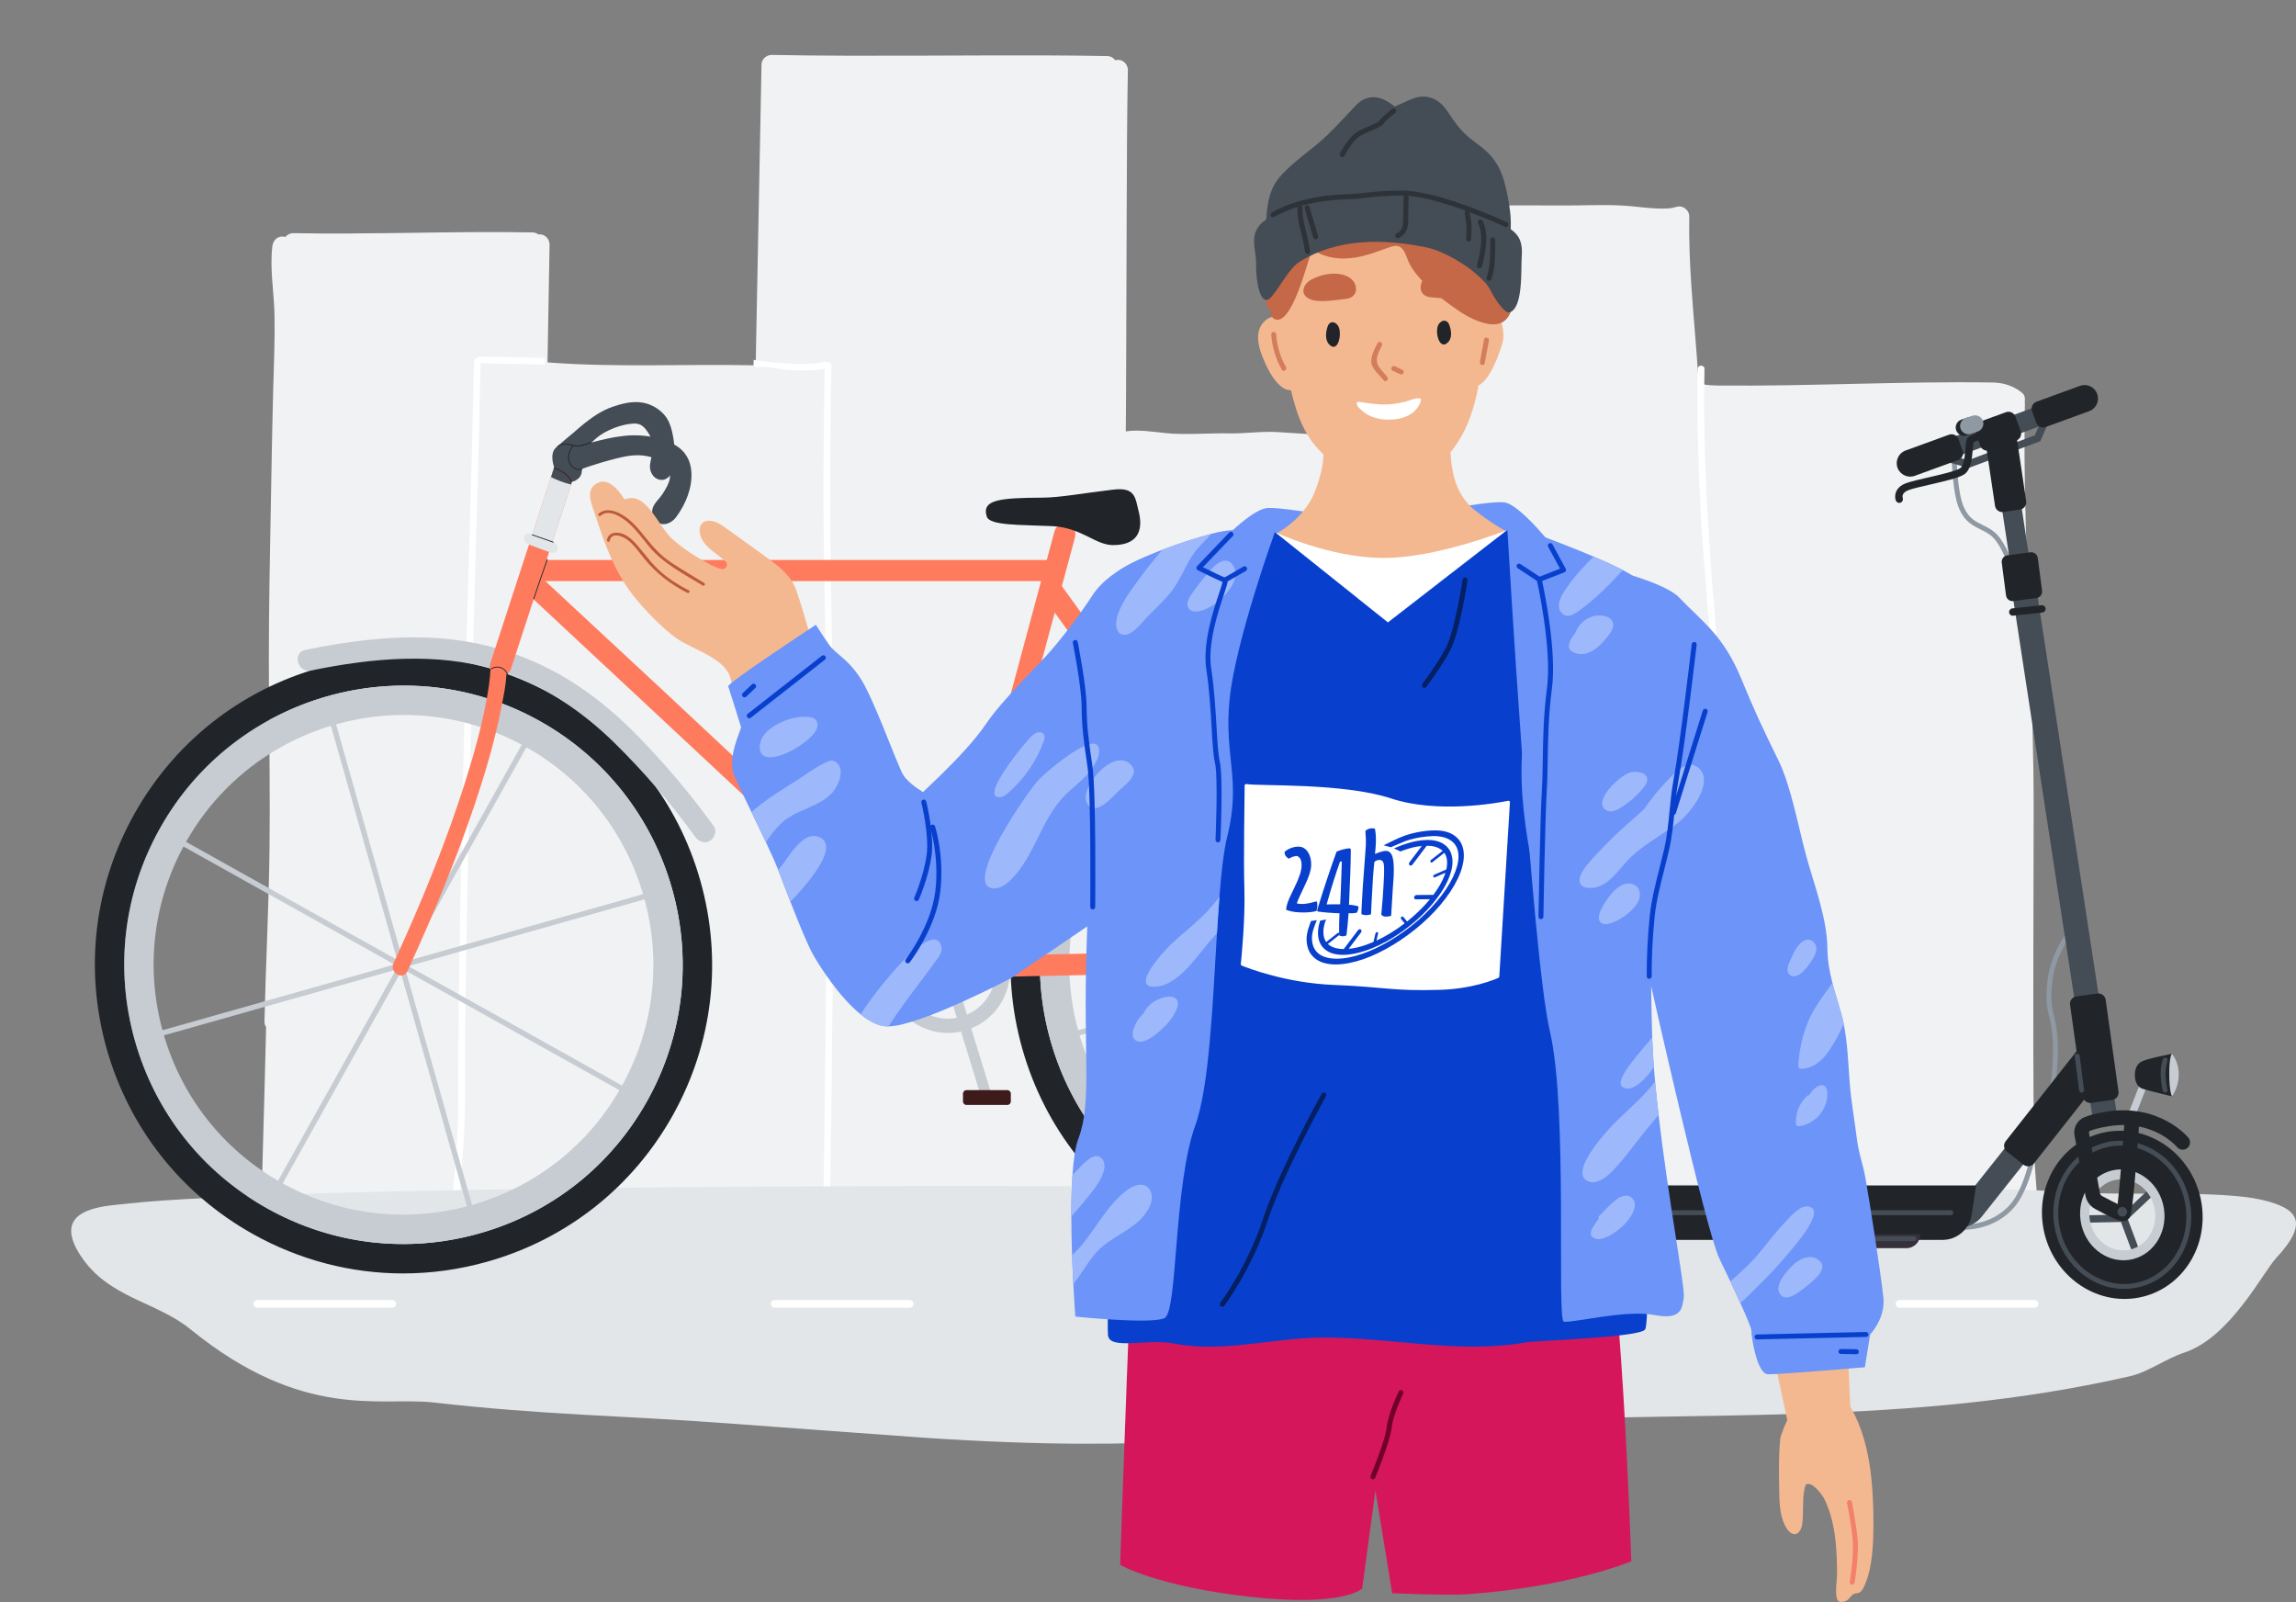 <svg xmlns="http://www.w3.org/2000/svg" width="516" height="360" viewBox="0 0 516 360" fill="none"><rect x="0" y="0" width="516" height="360" fill="#808080" stroke="none"/><path d="M456.976 212.776C457 202.538 457.038 192.299 457.044 182.061C457.057 157.631 455.486 133.281 455.065 108.862C454.988 104.386 454.958 99.911 455.003 95.433C455.019 93.851 455.043 92.269 455.073 90.688C455.076 90.521 455.062 90.366 455.037 90.217C455.173 89.507 455.023 88.738 454.457 88.276C452.523 86.697 450.299 85.984 447.805 85.946C427.211 85.633 406.629 86.832 386.035 86.626C385.512 86.622 384.987 86.603 384.465 86.567C384.212 86.549 383.959 86.528 383.708 86.5C383.616 86.489 383.524 86.477 383.433 86.467C383.422 86.467 383.416 86.465 383.407 86.464C382.983 86.348 382.553 86.291 382.133 86.145C382.089 86.13 382.044 86.113 382 86.097C381.948 86.05 381.829 85.961 381.739 85.899C381.307 78.606 380.585 71.336 380.102 64.044C379.772 59.069 379.562 54.083 379.637 49.094C379.637 49.02 379.635 48.947 379.628 48.873C379.656 48.62 379.643 48.357 379.575 48.092C379.285 46.949 378.002 46.108 376.83 46.463C376.452 46.577 376.071 46.67 375.683 46.738C375.646 46.744 375.318 46.789 375.277 46.8C375.194 46.807 375.113 46.816 375.03 46.822C374.118 46.891 373.202 46.882 372.289 46.84C370.422 46.756 368.565 46.53 366.707 46.348C362.555 45.944 358.367 46.097 354.201 46.153C349.663 46.214 345.129 46.115 340.591 46.144C336.067 46.172 331.546 46.344 327.026 46.497C321.891 46.672 316.754 46.816 311.617 46.721C310.437 46.7 309.286 47.713 309.316 48.934C309.325 49.303 309.417 49.657 309.574 49.971C308.79 56.039 309.264 62.221 309.497 68.309C309.766 75.326 309.599 82.367 309.595 89.388C309.593 92.481 309.581 95.576 309.544 98.669C309.264 98.531 308.949 98.445 308.608 98.427C301.472 98.039 294.344 97.537 287.211 97.091C283.464 96.858 279.88 97.457 276.125 97.377C272.067 97.291 266.064 97.75 262.023 97.323C258.984 97.002 255.96 96.492 253.007 96.929C253.091 94.537 253.175 46.566 253.29 30.687C253.326 25.707 253.385 20.729 253.479 15.749C253.502 14.569 252.486 13.418 251.266 13.448C251.051 13.454 250.841 13.488 250.64 13.546C250.248 12.99 249.623 12.615 248.874 12.6C239.405 12.418 229.933 12.43 220.462 12.459C210.313 12.49 200.165 12.553 190.016 12.517C184.49 12.498 178.966 12.448 173.441 12.34C172.262 12.317 171.111 13.333 171.141 14.553C171.141 14.605 171.147 14.657 171.152 14.708C171.141 14.789 171.135 14.87 171.134 14.954L169.832 82.087C154.213 81.744 138.623 82.624 123.048 81.431L123.511 54.96C123.534 53.78 122.518 52.63 121.298 52.66C121.199 52.663 121.101 52.673 121.003 52.687C120.645 52.408 120.201 52.237 119.702 52.228C105.761 51.963 91.822 52.416 77.882 52.468C73.898 52.484 69.913 52.464 65.929 52.389C65.237 52.375 64.557 52.721 64.117 53.254C63.916 53.188 63.71 53.148 63.507 53.145C62.187 53.12 61.351 54.143 61.206 55.359C60.589 60.56 61.624 65.843 61.7 71.055C61.781 76.754 61.53 82.45 61.382 88.147C61.084 99.65 60.928 111.16 60.704 122.664C60.484 134.009 60.361 145.347 60.45 156.695C60.538 168.104 60.704 179.514 60.567 190.924C60.412 203.781 59.732 216.623 59.435 229.476C59.423 230.004 59.563 230.439 59.801 230.779C59.45 246.347 58.951 261.912 58.554 277.48C58.485 280.173 58.422 282.865 58.36 285.558C57.901 286.291 57.878 287.305 58.307 288.066C58.276 289.528 58.242 290.989 58.214 292.451C58.191 293.631 59.207 294.782 60.427 294.752C61.65 294.72 62.702 293.804 62.727 292.539C62.748 291.442 62.774 290.347 62.797 289.25C68.503 289.588 74.167 290.392 79.857 290.948C86.632 291.612 93.223 291.332 100.004 291.006C113.294 290.366 126.606 290.408 139.905 290.676C167.344 291.227 194.794 291.156 222.23 290.458C235.829 290.112 249.392 290.111 262.982 290.815C269.777 291.167 276.511 291.528 283.321 291.335C290.119 291.143 296.91 290.708 303.714 290.684C310.6 290.66 317.447 290.655 324.328 290.309C331.023 289.972 337.716 289.549 344.422 289.492C358.064 289.375 371.692 290.202 385.34 289.832C392.332 289.643 399.32 289.312 406.311 289.101C413.116 288.896 419.906 289.015 426.709 288.972C431.83 288.939 436.941 288.525 442.057 288.337C443.864 288.271 446.166 288.295 448.307 287.915C448.734 287.84 449.157 287.75 449.568 287.651C453.138 287.539 455.587 285.186 456.875 282.179C457.09 281.678 457.272 281.159 457.423 280.628C457.535 280.271 457.623 279.91 457.689 279.549C457.755 279.187 457.802 278.822 457.833 278.463C458.444 271.568 457.185 264.036 457.105 257.081C456.937 242.312 456.94 227.542 456.974 212.773L456.976 212.776Z" fill="#F1F2F4"></path><path d="M387.826 240.188C387.301 234.829 386.937 229.503 386.959 224.114C386.983 218.376 387.088 212.642 387.06 206.904C387.031 201.165 386.973 195.424 387.025 189.684C387.051 186.824 387.134 183.969 387.054 181.109C386.976 178.312 386.806 175.52 386.685 172.726C386.443 167.095 386.801 161.483 386.724 155.852C386.648 150.186 385.904 144.518 385.429 138.875C384.949 133.181 384.507 127.483 384.134 121.78C383.383 110.313 382.918 98.823 382.999 87.329C383.01 85.853 383.029 84.377 383.058 82.901C383.076 81.934 381.572 81.902 381.554 82.873C381.335 94.382 381.684 105.893 382.358 117.382C383.029 128.789 384.152 140.152 385.036 151.541C385.473 157.167 384.985 162.793 385.053 168.422C385.121 174.03 385.667 179.625 385.585 185.239C385.418 196.734 385.697 208.23 385.516 219.724C385.429 225.319 385.434 230.904 385.95 236.481C386.399 241.337 386.997 246.188 386.882 251.076C386.855 252.224 386.785 253.37 386.649 254.512C386.535 255.473 388.041 255.496 388.154 254.541C388.716 249.786 388.291 244.928 387.826 240.183V240.188Z" fill="white"></path><path d="M312.872 270.235C312.787 263.832 313.094 257.433 313.272 251.035C313.622 238.402 313.6 225.746 313.24 213.113C312.878 200.396 312.119 187.686 310.814 175.03C310.182 168.909 309.786 162.819 309.751 156.662C309.717 150.378 309.9 144.095 309.914 137.813C309.944 123.54 308.823 109.291 309.088 95.012C309.106 94.045 307.602 94.013 307.583 94.984C307.346 107.761 308.199 120.508 308.384 133.28C308.564 145.683 307.699 158.122 308.84 170.499C309.42 176.809 310.111 183.1 310.565 189.421C311.023 195.773 311.357 202.132 311.587 208.496C312.044 221.127 312.092 233.773 311.87 246.41C311.743 253.576 311.357 260.739 311.354 267.908C311.354 271.433 311.539 274.926 311.837 278.437C312.131 281.914 312.416 285.396 312.25 288.886C312.205 289.853 313.71 289.882 313.755 288.915C314.048 282.672 312.953 276.471 312.872 270.235Z" fill="white"></path><path d="M187.043 230.324C187.112 224.35 187.246 218.377 187.167 212.403C187.085 206.317 186.867 200.233 186.75 194.148C186.521 182.265 187.003 170.383 187.069 158.499C187.137 146.513 186.741 134.536 186.631 122.551C186.506 109.07 186.59 95.587 186.849 82.108C186.861 81.485 186.243 81.25 185.796 81.42C185.659 81.35 185.497 81.32 185.31 81.351C182.133 81.9 178.874 81.897 175.674 81.559C175.119 81.5 169.394 81.121 169.391 80.79C169.394 81.065 169.257 82.111 169.451 82.306C169.776 82.635 171.383 82.394 171.829 82.425C173.817 82.568 175.755 83.056 177.749 83.166C180.278 83.305 182.826 83.265 185.333 82.866C185.111 94.625 185.026 106.387 185.095 118.148C185.166 130.135 185.576 142.118 185.578 154.104C185.579 165.981 185.074 177.859 185.182 189.733C185.238 195.821 185.45 201.905 185.584 207.992C185.715 213.961 185.673 219.922 185.594 225.892C185.417 239.446 185.342 253.001 185.08 266.553C185.062 267.521 186.565 267.552 186.584 266.582C186.818 254.495 186.903 242.407 187.045 230.32L187.043 230.324Z" fill="white"></path><path d="M122.509 80.408L108.192 80.13C108.18 80.13 108.171 80.131 108.159 80.133C108.116 80.127 108.071 80.124 108.025 80.127C107.624 80.16 107.263 80.262 106.953 80.536C106.766 80.701 106.64 80.923 106.571 81.162C106.534 81.246 106.513 81.342 106.512 81.452C105.97 109.25 104.928 137.035 104.305 164.83C103.688 192.339 102.931 219.855 102.993 247.373C103.026 262.04 99.987 276.671 101.866 291.325C101.989 292.282 103.446 291.904 103.324 290.953C101.633 277.769 104.04 264.542 104.442 251.357C104.646 244.633 104.478 237.89 104.538 231.164C104.598 224.231 104.708 217.299 104.842 210.366C105.37 182.9 105.999 155.436 106.804 127.977C107.257 112.529 107.712 97.082 108.013 81.631C108.024 81.63 108.033 81.628 108.042 81.627C108.033 81.627 108.022 81.628 108.013 81.63C108.031 81.628 108.049 81.625 108.068 81.624C108.06 81.624 108.051 81.625 108.042 81.627C108.054 81.627 108.065 81.625 108.074 81.624C108.104 81.628 108.132 81.633 108.164 81.634L122.443 81.911C122.45 81.409 122.467 80.906 122.509 80.408Z" fill="white"></path><path d="M27.971 270.52C33.989 269.84 40.039 269.522 46.07 269.195C64.953 268.18 83.85 267.765 102.747 267.412C156.136 266.423 209.538 266.405 262.933 266.6C331.536 266.847 401.688 264.631 470.634 268.065C479.525 268.507 499.31 267.562 508.09 269.549C516.443 271.438 519.095 274.537 511.56 282.651C508.531 285.908 501.229 300.538 490.828 303.946C486.878 305.244 482.676 308.316 478.779 309.208C429.047 320.588 382.195 316.836 331.854 319.564C279.016 322.425 260.943 326.548 208.124 323.078C204.454 322.84 167.471 320.112 163.801 319.838C138.958 317.993 122.642 317.984 97.449 315.132C85.53 313.781 68.267 319.379 42.763 298.649C35.02 292.354 24.242 291.691 17.991 281.953C16.668 279.887 16.071 278.21 16.006 276.85C15.734 271.27 24.32 270.926 27.971 270.52Z" fill="#E3E6E8"></path><path d="M426.901 292.117H457.249C457.723 292.117 458.105 292.499 458.105 292.973C458.105 293.446 457.723 293.829 457.249 293.829H426.901C426.427 293.829 426.045 293.446 426.045 292.973C426.045 292.499 426.427 292.117 426.901 292.117Z" fill="white"></path><path d="M342.629 292.117H372.978C373.451 292.117 373.834 292.499 373.834 292.973C373.834 293.446 373.451 293.829 372.978 293.829H342.629C342.156 293.829 341.773 293.446 341.773 292.973C341.773 292.499 342.156 292.117 342.629 292.117Z" fill="white"></path><path d="M242.357 292.117H272.706C273.179 292.117 273.562 292.499 273.562 292.973C273.562 293.446 273.179 293.829 272.706 293.829H242.357C241.884 293.829 241.501 293.446 241.501 292.973C241.501 292.499 241.884 292.117 242.357 292.117Z" fill="white"></path><path d="M174.092 292.117H204.441C204.914 292.117 205.297 292.499 205.297 292.973C205.297 293.446 204.914 293.829 204.441 293.829H174.092C173.619 293.829 173.236 293.446 173.236 292.973C173.236 292.499 173.619 292.117 174.092 292.117Z" fill="white"></path><path d="M57.82 292.117H88.169C88.642 292.117 89.025 292.499 89.025 292.973C89.025 293.446 88.642 293.829 88.169 293.829H57.82C57.347 293.829 56.964 293.446 56.964 292.973C56.964 292.499 57.347 292.117 57.82 292.117Z" fill="white"></path><path d="M150.385 94.95C150.092 94.292 149.719 93.676 149.23 93.139C147.977 91.759 146.267 90.786 144.424 90.473C142.105 90.077 139.759 90.677 137.579 91.438C135.446 92.182 133.496 93.458 131.72 94.837C131.518 94.992 131.318 95.152 131.12 95.313C130.305 95.973 129.513 96.668 128.722 97.362C128.088 97.917 126.493 99.165 125.083 100.465C125.167 100.555 125.7 101.318 125.787 101.405C126.667 102.269 127.876 101.93 128.942 102.54C129.227 102.703 129.517 102.857 129.81 103.002C129.852 103.024 131.691 100.743 131.863 100.555C132.587 99.766 133.357 98.991 134.184 98.309C136.217 96.633 139.798 95.261 142.45 95.168C144.061 95.111 144.782 95.897 145.706 97.273C146.536 98.509 146.8 100.105 146.635 101.585C146.513 102.683 145.936 104.128 146.096 105.271C146.241 106.316 146.879 107.314 147.844 107.673C149.646 108.345 151.023 106.809 151.326 105.085C151.691 102.998 151.695 100.85 151.374 98.757C151.178 97.487 150.914 96.151 150.383 94.954L150.385 94.95Z" fill="#444C55"></path><path d="M140.613 244.373C128.48 237.593 116.348 230.812 104.215 224.032C88.595 215.304 72.978 206.575 57.358 197.845C51.724 194.696 46.089 191.547 40.455 188.398C39.781 188.021 39.173 189.058 39.849 189.436C51.983 196.216 64.114 202.997 76.248 209.777C91.867 218.505 107.485 227.233 123.104 235.964C128.738 239.113 134.374 242.261 140.008 245.41C140.682 245.788 141.289 244.75 140.613 244.373Z" fill="#C6CCD2"></path><path d="M90.579 286.133C78.894 286.133 67.342 283.149 56.859 277.291C40.693 268.256 29.014 253.468 23.971 235.649C18.929 217.829 21.127 199.113 30.16 182.946C39.195 166.78 53.983 155.1 71.803 150.058C89.623 145.016 108.339 147.214 124.505 156.247C140.672 165.282 152.351 180.07 157.393 197.89C162.436 215.709 160.238 234.425 151.205 250.592C142.169 266.759 127.382 278.438 109.562 283.48C103.296 285.253 96.918 286.133 90.579 286.133ZM90.789 154.053C68.785 154.053 47.403 165.633 35.925 186.17C27.752 200.796 25.762 217.73 30.326 233.852C34.888 249.974 45.457 263.355 60.083 271.528C74.71 279.702 91.643 281.692 107.765 277.128C123.887 272.566 137.268 261.997 145.442 247.372C153.615 232.746 155.605 215.812 151.041 199.69C146.479 183.568 135.91 170.187 121.284 162.014C111.625 156.616 101.138 154.055 90.787 154.055L90.789 154.053Z" fill="#212529"></path><path d="M90.59 279.532C80.016 279.532 69.562 276.834 60.079 271.533C45.451 263.358 34.884 249.977 30.32 233.853C25.758 217.728 27.746 200.793 35.921 186.166C52.796 155.971 91.092 145.133 121.288 162.008C151.483 178.883 162.321 217.179 145.446 247.375C137.271 262.003 123.89 272.57 107.766 277.134C102.095 278.739 96.324 279.534 90.59 279.534V279.532ZM90.777 160.648C71.087 160.648 51.953 171.011 41.684 189.386C34.369 202.474 32.591 217.627 36.672 232.054C40.756 246.481 50.211 258.455 63.299 265.768C76.387 273.083 91.54 274.862 105.967 270.78C120.394 266.696 132.368 257.242 139.681 244.153C146.996 231.065 148.774 215.912 144.693 201.485C140.609 187.058 131.154 175.084 118.066 167.771C109.423 162.941 100.039 160.648 90.777 160.648Z" fill="#C6CCD2"></path><path d="M62.764 267.288C69.544 255.154 76.325 243.023 83.105 230.889C91.833 215.27 100.561 199.652 109.291 184.033C112.44 178.399 115.589 172.763 118.738 167.129C119.116 166.455 118.078 165.848 117.701 166.524C110.92 178.657 104.14 190.789 97.36 202.922C88.632 218.542 79.903 234.16 71.173 249.779C68.024 255.413 64.875 261.049 61.726 266.682C61.349 267.357 62.386 267.964 62.764 267.288Z" fill="#C6CCD2"></path><path d="M35.19 233.106C48.563 229.321 61.938 225.536 75.311 221.752C92.527 216.879 109.743 212.008 126.96 207.135C133.171 205.377 139.382 203.621 145.591 201.863C146.334 201.653 146.017 200.494 145.272 200.706C131.899 204.491 118.524 208.276 105.151 212.061C87.935 216.933 70.719 221.804 53.503 226.677C47.291 228.435 41.081 230.191 34.871 231.949C34.129 232.159 34.446 233.318 35.19 233.108V233.106Z" fill="#C6CCD2"></path><path d="M74.032 161.864C77.816 175.237 81.601 188.612 85.386 201.985C90.259 219.201 95.129 236.417 100.002 253.634C101.76 259.845 103.517 266.056 105.275 272.265C105.485 273.008 106.643 272.691 106.433 271.946C102.649 258.573 98.864 245.198 95.079 231.825C90.206 214.609 85.335 197.393 80.463 180.177C78.705 173.965 76.948 167.754 75.19 161.545C74.98 160.802 73.822 161.119 74.032 161.864Z" fill="#C6CCD2"></path><path d="M69.914 150.656C83.527 147.868 97.996 146.48 111.508 150.533C121.663 153.581 130.704 159.647 138.189 167.019C144.772 173.502 150.856 180.579 156.267 188.068C157.026 189.118 158.356 189.628 159.551 188.93C160.587 188.324 161.176 186.701 160.413 185.646C155.313 178.589 149.677 171.889 143.599 165.652C139.39 161.332 134.919 157.443 129.899 154.094C119.82 147.372 108.395 143.755 96.296 143.274C87.015 142.907 77.711 144.171 68.636 146.028C65.61 146.647 66.892 151.276 69.912 150.658L69.914 150.656Z" fill="#C6CCD2"></path><path d="M346.393 244.373C334.259 237.593 322.128 230.812 309.994 224.032C294.374 215.304 278.757 206.575 263.137 197.845C257.504 194.696 251.868 191.547 246.234 188.398C245.56 188.021 244.952 189.058 245.629 189.436C257.762 196.216 269.894 202.997 282.027 209.777C297.647 218.505 313.264 227.233 328.884 235.964C334.517 239.113 340.153 242.261 345.787 245.41C346.461 245.788 347.069 244.75 346.393 244.373Z" fill="#C6CCD2"></path><path d="M296.359 286.133C284.673 286.133 273.121 283.149 262.639 277.291C246.472 268.256 234.793 253.468 229.751 235.649C224.708 217.829 226.906 199.113 235.939 182.946C244.975 166.78 259.762 155.1 277.582 150.058C295.402 145.016 314.118 147.214 330.284 156.247C346.451 165.282 358.13 180.07 363.173 197.89C368.215 215.709 366.017 234.425 356.984 250.592C347.949 266.759 333.161 278.438 315.341 283.48C309.076 285.253 302.697 286.133 296.359 286.133ZM296.569 154.053C274.564 154.053 253.182 165.633 241.704 186.17C233.531 200.796 231.541 217.73 236.105 233.852C240.667 249.974 251.236 263.355 265.862 271.528C280.489 279.702 297.422 281.692 313.545 277.128C329.667 272.566 343.048 261.997 351.221 247.372C359.394 232.746 361.384 215.812 356.82 199.69C352.258 183.568 341.689 170.187 327.063 162.014C317.404 156.616 306.918 154.055 296.567 154.055L296.569 154.053Z" fill="#212529"></path><path d="M296.369 279.532C285.793 279.532 275.341 276.834 265.858 271.533C251.23 263.358 240.663 249.977 236.099 233.853C231.537 217.728 233.525 200.793 241.7 186.166C258.575 155.971 296.871 145.133 327.067 162.008C357.262 178.883 368.1 217.179 351.225 247.375C343.049 262.003 329.669 272.57 313.544 277.134C307.874 278.739 302.103 279.534 296.369 279.534V279.532ZM296.556 160.648C276.865 160.648 257.731 171.011 247.463 189.386C240.148 202.474 238.37 217.627 242.451 232.054C246.535 246.481 255.989 258.455 269.078 265.768C282.166 273.083 297.319 274.862 311.746 270.78C326.172 266.696 338.146 257.242 345.46 244.153C352.775 231.065 354.553 215.912 350.472 201.485C346.388 187.058 336.933 175.084 323.845 167.771C315.202 162.941 305.817 160.648 296.556 160.648Z" fill="#C6CCD2"></path><path d="M268.543 267.288C275.323 255.154 282.103 243.023 288.884 230.889C297.612 215.27 306.34 199.652 315.07 184.033C318.219 178.399 321.368 172.763 324.517 167.129C324.895 166.455 323.857 165.848 323.48 166.524C316.699 178.657 309.919 190.789 303.139 202.922C294.41 218.542 285.682 234.16 276.952 249.779C273.803 255.413 270.654 261.049 267.505 266.682C267.128 267.357 268.165 267.964 268.543 267.288Z" fill="#C6CCD2"></path><path d="M240.97 233.106C254.343 229.321 267.717 225.536 281.09 221.752C298.307 216.879 315.523 212.008 332.739 207.135C338.95 205.377 345.161 203.621 351.37 201.863C352.113 201.653 351.796 200.494 351.051 200.706C337.678 204.491 324.303 208.276 310.931 212.061C293.714 216.933 276.498 221.804 259.282 226.677C253.071 228.435 246.86 230.191 240.651 231.949C239.908 232.159 240.225 233.318 240.97 233.108V233.106Z" fill="#C6CCD2"></path><path d="M279.81 161.864C283.595 175.237 287.38 188.612 291.165 201.985C296.038 219.201 300.908 236.417 305.781 253.634C307.539 259.845 309.295 266.056 311.054 272.265C311.264 273.008 312.422 272.691 312.212 271.946C308.427 258.573 304.643 245.198 300.858 231.825C295.985 214.609 291.114 197.393 286.242 180.177C284.483 173.965 282.727 167.754 280.969 161.545C280.759 160.802 279.601 161.119 279.81 161.864Z" fill="#C6CCD2"></path><path d="M125.149 103.145C121.209 115.259 115.48 132.828 111.528 144.938C111.092 146.272 110.656 147.606 110.222 148.938C110.032 149.522 110.062 150.036 110.238 150.466C110.163 150.953 110.167 151.462 110.123 151.946C110.069 152.544 109.998 153.141 109.921 153.736C109.919 153.757 109.919 153.761 109.919 153.759C109.913 153.799 109.905 153.852 109.895 153.922C109.865 154.124 109.836 154.326 109.806 154.528C109.729 155.028 109.649 155.529 109.562 156.028C108.423 162.646 106.615 169.152 104.596 175.551C100.182 189.538 94.548 203.124 88.434 216.445C87.473 218.536 90.577 220.369 91.544 218.264C97.202 205.936 102.457 193.389 106.764 180.521C109.144 173.411 111.282 166.179 112.703 158.809C113.155 156.468 113.702 153.983 113.793 151.567C114.259 151.3 114.645 150.86 114.855 150.218C118.318 139.613 121.782 129.005 125.242 118.398C126.166 115.562 128.861 107.263 129.784 104.427C130.743 101.482 126.106 100.219 125.153 103.152L125.149 103.145Z" fill="#FF7B5E"></path><path d="M122.884 121.55C123.274 121.711 123.657 121.885 124.041 122.061C124.441 120.837 124.84 119.616 125.238 118.393C126.162 115.557 128.857 107.259 129.78 104.422C130.738 101.477 126.102 100.214 125.149 103.147C123.496 108.227 121.528 114.271 119.509 120.466C120.652 120.769 121.788 121.096 122.884 121.552V121.55Z" fill="#E3E6E8"></path><path d="M124.937 103.799C124.582 104.891 124.211 106.028 123.831 107.196C125.012 107.83 126.831 108.514 128.336 108.868C128.558 108.175 128.774 107.513 128.972 106.906C127.325 106.33 126.463 104.992 124.937 103.799Z" fill="#444C55"></path><path d="M126.352 107.131C126.877 107.523 127.761 107.991 128.547 108.219C129.009 108.187 129.275 108.037 129.744 107.708C130.442 107.216 130.723 106.558 130.765 105.878C130.813 105.119 130.569 104.335 130.285 103.73C129.655 102.396 127.346 98.688 125.087 100.458C123.896 101.392 123.926 103.185 124.548 105.001C124.566 105.054 124.752 105.934 126.355 107.129L126.352 107.131Z" fill="#444C55"></path><path d="M155.381 106.058C155.205 103.357 153.917 100.933 150.859 99.56C148.643 98.565 146.245 97.98 143.819 97.844C141.354 97.709 138.881 98.034 136.469 98.559C135.375 98.797 134.291 99.074 133.207 99.352C131.885 99.691 130.593 100.049 129.243 100.053C128.823 100.329 128.474 100.686 128.284 101.177C127.886 102.208 127.662 103.557 127.991 104.627C128.112 105.018 128.29 105.361 128.514 105.662C128.678 105.822 128.849 105.973 129.027 106.118C129.172 106.104 129.273 106.092 129.303 106.084C129.788 105.951 130.244 105.727 130.67 105.462C131.493 104.95 138.308 102.911 140.95 102.487C146.235 101.637 148.857 103.793 149.735 104.816C151.334 106.682 150.452 108.603 148.879 111.023C148.272 111.96 147.063 113.01 146.709 114.11C146.386 115.117 146.568 116.294 147.353 117.043C148.821 118.44 150.851 117.661 151.917 116.239C154.049 113.391 155.613 109.675 155.379 106.06L155.381 106.058Z" fill="#444C55"></path><path d="M132.749 99.352C132.077 99.57 131.403 99.806 130.716 99.98C130.321 100.081 129.911 100.151 129.501 100.123C129.122 100.095 128.769 99.962 128.405 99.867C127.372 99.594 126.258 99.623 125.331 100.2C125.228 100.264 125.323 100.426 125.426 100.361C125.987 100.012 126.615 99.867 127.275 99.885C127.931 99.903 128.506 100.133 129.14 100.26C130.361 100.505 131.663 99.903 132.802 99.532C132.917 99.495 132.866 99.314 132.751 99.35L132.749 99.352Z" fill="#212529"></path><path d="M128.785 100.026C127.901 101.102 127.337 102.568 127.89 103.934C128.345 105.057 129.582 105.884 130.797 105.523C130.912 105.488 130.864 105.307 130.747 105.341C129.582 105.688 128.391 104.841 128.02 103.742C127.586 102.465 128.102 101.151 128.918 100.157C128.995 100.065 128.861 99.931 128.785 100.024V100.026Z" fill="#212529"></path><path d="M124.564 105.268C126.152 105.765 127.589 106.794 128.421 108.254C128.482 108.359 128.643 108.264 128.583 108.159C127.727 106.659 126.245 105.599 124.612 105.087C124.497 105.05 124.447 105.232 124.562 105.268H124.564Z" fill="#3D1B1A"></path><path d="M215.379 130.567H237.115C240.169 130.567 240.175 125.819 237.115 125.819H121.11C118.056 125.819 118.05 130.567 121.11 130.567H215.379Z" fill="#FF7B5E"></path><path d="M190.433 200.481C196.402 206.065 202.373 211.65 208.342 217.233C210.603 219.349 213.844 215.804 211.584 213.691C190.472 193.941 169.36 174.192 148.248 154.444C142.279 148.861 127.525 135.228 121.556 129.642C119.296 127.527 116.056 131.071 118.315 133.185C118.315 133.185 169.321 180.732 190.433 200.481Z" fill="#FF7B5E"></path><path d="M236.969 119.435C230.251 144.386 223.533 169.337 216.818 194.289C214.805 201.761 212.795 209.234 210.782 216.705C209.979 219.692 214.609 220.968 215.413 217.98C222.13 193.029 228.848 168.078 235.564 143.128C237.576 135.656 239.587 128.183 241.599 120.712C242.403 117.725 237.772 116.449 236.969 119.437V119.435Z" fill="#FF7B5E"></path><path d="M312.039 143.637C293.942 142.318 274.92 143.715 258.65 152.417C252.594 155.657 247.003 159.898 242.225 164.831C238.271 168.915 235.209 173.949 232.696 179.012C227.746 188.981 224.898 199.783 223.6 210.81C223.449 212.1 224.813 213.212 226.002 213.212C227.425 213.212 228.251 212.104 228.404 210.81C229.502 201.478 231.88 192.163 235.808 183.606C237.229 180.509 238.844 177.498 240.689 174.631C242.128 172.395 243.204 170.885 244.865 169.038C253.915 158.982 266.512 152.746 279.617 149.997C290.252 147.764 301.239 147.651 312.043 148.439C315.125 148.663 315.111 143.861 312.043 143.637H312.039Z" fill="#C6CCD2"></path><path d="M234.375 133.946C249.697 155.229 265.018 176.513 280.341 197.799C284.895 204.123 289.447 210.449 294.001 216.773C294.758 217.825 296.092 218.334 297.285 217.635C298.322 217.028 298.908 215.409 298.147 214.351C282.824 193.067 267.503 171.784 252.18 150.498C247.626 144.174 243.075 137.848 238.521 131.524C237.764 130.472 236.43 129.963 235.237 130.662C234.199 131.269 233.614 132.888 234.375 133.946Z" fill="#FF7B5E"></path><path d="M295.789 213.159C274.161 213.633 252.534 214.089 230.905 214.556C224.968 214.683 219.034 214.812 213.097 214.943C210.011 215.012 210.001 219.814 213.097 219.745C235.271 219.259 257.443 218.79 279.617 218.312C285.008 218.195 290.398 218.08 295.789 217.961C298.876 217.892 298.886 213.09 295.789 213.159Z" fill="#FF7B5E"></path><path d="M218.275 220.343C219.482 217.454 218.118 214.133 215.228 212.926C212.339 211.719 209.018 213.083 207.811 215.972C206.604 218.862 207.968 222.183 210.858 223.39C213.747 224.597 217.068 223.233 218.275 220.343Z" fill="#C6CCD2"></path><path d="M208.939 204.826C201.582 207.089 197.452 214.889 199.715 222.246C201.978 229.604 209.777 233.738 217.135 231.473C224.492 229.21 228.624 221.407 226.362 214.049C224.099 206.691 216.297 202.561 208.939 204.826ZM216.194 228.413C210.526 230.157 204.519 226.974 202.775 221.306C201.031 215.638 204.212 209.632 209.88 207.888C215.548 206.144 221.557 209.323 223.301 214.992C225.046 220.66 221.862 226.669 216.194 228.413Z" fill="#C6CCD2"></path><path d="M222.952 246.293C219.97 236.604 216.991 226.913 214.01 217.223C213.558 215.752 211.238 216.38 211.694 217.861C214.676 227.55 217.655 237.241 220.637 246.931C221.089 248.404 223.408 247.774 222.952 246.293Z" fill="#C6CCD2"></path><path d="M226.383 244.944H217.207C216.772 244.944 216.42 245.296 216.42 245.731V247.491C216.42 247.926 216.772 248.278 217.207 248.278H226.383C226.818 248.278 227.171 247.926 227.171 247.491V245.731C227.171 245.296 226.818 244.944 226.383 244.944Z" fill="#3D1B1A"></path><path d="M203.245 190.387C206.226 200.076 209.205 209.767 212.187 219.456C212.639 220.927 214.958 220.3 214.502 218.818C211.521 209.129 208.541 199.438 205.56 189.749C205.108 188.275 202.788 188.905 203.245 190.387Z" fill="#C6CCD2"></path><path d="M201.263 193.803L209.208 189.216C209.585 188.999 209.714 188.517 209.497 188.141L208.616 186.617C208.399 186.24 207.918 186.111 207.541 186.328L199.596 190.916C199.219 191.133 199.09 191.614 199.308 191.991L200.188 193.515C200.405 193.892 200.887 194.021 201.263 193.803Z" fill="#212529"></path><path d="M221.771 116.082C222.431 118.149 229.49 117.89 236.448 118.219C243.048 118.53 246.143 122.47 250.117 122.481C256.724 122.497 256.653 117.947 255.927 115.016C255.117 111.75 255.158 109.416 250.172 110.016C242.768 110.906 238.232 111.788 234.381 111.817C224.831 111.883 220.528 112.198 221.769 116.082H221.771Z" fill="#212529"></path><path d="M118.575 122.238C120.329 122.924 122.097 123.576 123.88 124.192C125.343 124.699 125.971 122.379 124.517 121.877C122.737 121.261 120.969 120.609 119.213 119.923C117.773 119.36 117.15 121.681 118.575 122.238Z" fill="#E3E6E8"></path><path d="M120.046 134.561C121.027 131.614 122.037 128.677 123.078 125.75C123.119 125.635 122.937 125.587 122.897 125.7C121.855 128.627 120.846 131.564 119.865 134.511C119.826 134.626 120.008 134.674 120.046 134.561Z" fill="#212529"></path><path d="M110.432 150.389C111.823 149.465 113.652 150.188 114.025 151.815C114.051 151.932 114.233 151.883 114.207 151.764C113.809 150.022 111.827 149.239 110.337 150.228C110.236 150.295 110.331 150.458 110.432 150.389Z" fill="#212529"></path><path d="M119.598 120.262C121.165 120.829 122.737 121.38 124.314 121.915C124.429 121.954 124.477 121.772 124.364 121.734C122.788 121.199 121.215 120.648 119.649 120.08C119.536 120.04 119.485 120.222 119.598 120.262Z" fill="#212529"></path><path d="M440.907 276.344C443.568 276.344 448.563 275.722 452.397 271.585C456.424 267.239 457.894 257.611 457.955 257.203C457.999 256.9 457.79 256.625 457.492 256.575C457.189 256.536 456.909 256.74 456.864 257.038C456.848 257.137 455.383 266.738 451.588 270.836C446.608 276.206 439.299 275.154 439.221 275.143C438.919 275.094 438.638 275.303 438.594 275.606C438.549 275.909 438.753 276.19 439.056 276.234C439.15 276.25 439.838 276.35 440.907 276.35V276.344Z" fill="#8E99A4"></path><path d="M460.472 249.332C460.72 249.332 460.946 249.166 461.007 248.913C461.023 248.841 462.725 241.879 462.455 234.465C462.334 231.149 461.932 229.535 461.58 228.114C461.144 226.362 460.803 224.985 461.194 220.904C461.883 213.737 466.57 208.747 466.614 208.697C466.823 208.477 466.818 208.13 466.598 207.921C466.377 207.711 466.03 207.717 465.821 207.937C465.617 208.152 460.825 213.258 460.098 220.793C459.69 225.057 460.07 226.594 460.511 228.373C460.852 229.744 461.238 231.298 461.354 234.498C461.618 241.747 459.955 248.572 459.938 248.638C459.867 248.935 460.043 249.233 460.34 249.304C460.384 249.315 460.428 249.321 460.472 249.321V249.332Z" fill="#8E99A4"></path><path d="M451.445 126.503C451.5 126.503 451.56 126.492 451.615 126.476C451.902 126.382 452.061 126.068 451.968 125.782C451.907 125.594 450.437 121.188 447.919 119.315C447.132 118.731 446.333 118.34 445.567 117.96C443.898 117.139 442.455 116.434 441.348 113.955C439.695 110.254 439.673 100.846 439.673 100.752C439.673 100.449 439.426 100.201 439.123 100.201C438.82 100.201 438.572 100.449 438.572 100.752C438.572 101.149 438.594 110.485 440.34 114.402C441.607 117.244 443.375 118.109 445.082 118.946C445.81 119.304 446.559 119.667 447.264 120.196C449.506 121.86 450.91 126.079 450.927 126.123C451.004 126.354 451.219 126.503 451.45 126.503H451.445Z" fill="#8E99A4"></path><path d="M442.389 105.158L458.533 99.132L460.808 93.921C460.99 93.503 460.797 93.018 460.384 92.831C459.966 92.649 459.481 92.842 459.294 93.255L457.3 97.821L442.323 103.412L433.757 100.983C433.322 100.862 432.859 101.115 432.738 101.55C432.612 101.991 432.87 102.448 433.306 102.569L442.394 105.147L442.389 105.158Z" fill="#444C55"></path><path d="M455.251 136.979C455.361 136.979 455.471 136.968 455.587 136.951C456.788 136.769 457.619 135.646 457.432 134.439L451.604 96.052C451.423 94.852 450.304 94.025 449.093 94.207C447.892 94.389 447.06 95.513 447.247 96.719L453.075 135.106C453.24 136.197 454.182 136.979 455.251 136.979Z" fill="#444C55"></path><path d="M482.234 240.193L483.773 240.793L479.94 250.626L478.4 250.026L482.234 240.193Z" fill="#C6CCD2"></path><path d="M305.013 253.969C315.027 252.625 324.424 260.039 325.994 270.532C327.564 281.026 320.717 290.626 310.697 291.976C300.683 293.32 291.286 285.906 289.716 275.413C288.146 264.919 294.993 255.319 305.013 253.969Z" fill="#212529"></path><path d="M305.85 259.565C312.917 258.618 319.538 263.845 320.651 271.248C321.758 278.651 316.922 285.427 309.86 286.374C302.793 287.321 296.172 282.094 295.059 274.691C293.952 267.288 298.788 260.513 305.85 259.565Z" fill="#C6CCD2"></path><path d="M306.831 266.098C310.455 265.614 313.848 268.291 314.416 272.086C314.983 275.881 312.504 279.351 308.885 279.836C305.261 280.321 301.868 277.644 301.301 273.848C300.733 270.053 303.212 266.583 306.831 266.098Z" fill="#444C55"></path><path d="M307.001 267.261C310.014 266.859 312.834 269.084 313.308 272.235C313.782 275.385 311.722 278.272 308.714 278.679C305.701 279.082 302.881 276.856 302.407 273.705C301.934 270.555 303.994 267.668 307.001 267.261Z" fill="#C6CCD2"></path><path d="M308.279 289.558C308.951 289.558 309.629 289.514 310.312 289.421C314.377 288.875 317.99 286.738 320.491 283.411C323.168 279.853 324.264 275.386 323.587 270.847C322.232 261.78 314.068 255.352 305.409 256.514C301.344 257.06 297.731 259.197 295.23 262.524C292.553 266.082 291.457 270.549 292.135 275.088C293.385 283.439 300.408 289.553 308.285 289.553L308.279 289.558ZM307.437 257.484C314.779 257.484 321.328 263.201 322.496 271.012C323.13 275.259 322.105 279.429 319.61 282.756C317.285 285.846 313.931 287.829 310.163 288.336C302.088 289.421 294.487 283.406 293.22 274.934C292.586 270.687 293.611 266.517 296.106 263.19C298.431 260.1 301.785 258.117 305.553 257.611C306.186 257.528 306.814 257.484 307.437 257.484Z" fill="#444C55"></path><path d="M480.672 283.752C480.765 283.752 480.864 283.735 480.963 283.697C481.393 283.537 481.608 283.058 481.448 282.634L478.198 273.958L485.695 266.891C486.026 266.577 486.042 266.054 485.728 265.723C485.414 265.393 484.891 265.376 484.56 265.69L476.259 273.507L479.895 283.212C480.022 283.543 480.336 283.746 480.666 283.746L480.672 283.752Z" fill="#444C55"></path><path d="M466.818 274.769H466.835L477.245 274.559C477.702 274.548 478.066 274.174 478.055 273.717C478.044 273.259 477.664 272.907 477.212 272.907L466.802 273.116C466.344 273.127 465.981 273.502 465.992 273.959C466.003 274.411 466.366 274.769 466.818 274.769Z" fill="#444C55"></path><path d="M474.166 254.228C484.015 252.906 493.258 260.215 494.8 270.565C496.342 280.915 489.606 290.384 479.757 291.712C469.908 293.034 460.665 285.724 459.123 275.374C457.581 265.024 464.317 255.556 474.166 254.228ZM467.788 274.206C468.575 279.527 473.329 283.29 478.402 282.612C483.47 281.929 486.945 277.054 486.147 271.728C485.353 266.407 480.594 262.645 475.527 263.322C470.459 264.005 466.994 268.88 467.788 274.206Z" fill="#212529"></path><path d="M475.494 262.843C480.671 262.127 485.524 266.077 486.339 271.668C487.149 277.258 483.607 282.376 478.435 283.097C473.257 283.813 468.404 279.864 467.589 274.273C466.779 268.682 470.321 263.565 475.494 262.843ZM469.644 273.987C470.272 278.355 474.067 281.445 478.11 280.888C482.153 280.327 484.924 276.328 484.29 271.954C483.657 267.586 479.862 264.496 475.819 265.052C471.775 265.614 469.01 269.613 469.644 273.987Z" fill="#C6CCD2"></path><path d="M477.372 289.613C478.027 289.613 478.688 289.569 479.349 289.476C483.227 288.936 486.697 286.859 489.127 283.631C491.793 280.084 492.938 275.424 492.277 270.841C490.961 261.747 483.018 255.291 474.574 256.465C470.696 257.004 467.226 259.081 464.797 262.314C462.131 265.862 460.985 270.522 461.646 275.105C462.863 283.483 469.699 289.619 477.372 289.619V289.613ZM476.551 257.429C483.684 257.429 490.052 263.168 491.187 271.001C491.809 275.292 490.735 279.654 488.245 282.97C485.992 285.967 482.781 287.889 479.201 288.385C471.357 289.465 463.97 283.439 462.736 274.939C462.114 270.648 463.188 266.286 465.678 262.97C467.931 259.973 471.142 258.051 474.722 257.55C475.334 257.467 475.945 257.423 476.551 257.423V257.429Z" fill="#444C55"></path><path d="M472.949 253.088C473.087 253.088 473.23 253.077 473.368 253.055C474.871 252.823 475.901 251.419 475.675 249.915L457.124 128.777C456.892 127.274 455.499 126.244 453.984 126.469C452.48 126.701 451.45 128.105 451.676 129.609L470.228 250.747C470.437 252.107 471.61 253.082 472.949 253.082V253.088Z" fill="#444C55"></path><path d="M307.861 275.843H440.219C442.251 275.843 444.146 274.929 445.408 273.337L472.695 238.998C473.643 237.808 473.445 236.073 472.255 235.126C471.065 234.178 469.33 234.377 468.383 235.567L441.095 269.905C440.88 270.175 440.56 270.329 440.219 270.329H307.861C306.34 270.329 305.107 271.563 305.107 273.083C305.107 274.604 306.34 275.837 307.861 275.837V275.843Z" fill="#444C55"></path><path d="M444.097 266.363H330.401C328.192 266.363 326.958 268.153 326.958 270.356L332.929 276.718C334.163 277.919 335.815 278.597 337.539 278.597H436.561C439.822 278.597 442.593 276.217 443.089 272.989L444.102 266.363H444.097Z" fill="#212529"></path><path d="M334.273 273.033H438.445C438.748 273.033 438.996 272.785 438.996 272.482C438.996 272.179 438.748 271.932 438.445 271.932H334.273C333.97 271.932 333.722 272.179 333.722 272.482C333.722 272.785 333.97 273.033 334.273 273.033Z" fill="#444C55"></path><path d="M306.439 273.089C306.439 272.301 307.078 271.668 307.861 271.668C308.643 271.668 309.282 272.307 309.282 273.089C309.282 273.871 308.643 274.51 307.861 274.51C307.078 274.51 306.439 273.871 306.439 273.089Z" fill="#212529"></path><path d="M477.185 274.394C477.603 274.394 477.879 274.256 478.176 274.041C478.942 273.49 479.272 273.254 480.699 253.126C486.218 254.211 489.11 257.555 489.27 257.742C489.859 258.436 490.895 258.53 491.594 257.946C492.294 257.362 492.388 256.327 491.809 255.627C491.545 255.313 485.254 247.91 473.417 249.783C471.329 250.113 469.649 250.537 468.432 251.039C466.868 251.683 465.953 253.319 466.201 255.01L466.212 255.065L468.686 268.643C468.922 269.938 469.721 271.034 470.872 271.656C474.706 273.722 476.276 274.388 477.185 274.388V274.394ZM477.405 252.796C476.898 259.874 476.298 267.288 475.923 270.532C475.147 270.169 474.018 269.602 472.437 268.753C472.172 268.61 471.985 268.357 471.935 268.059L469.468 254.52C469.446 254.338 469.545 254.162 469.699 254.101C470.371 253.826 471.649 253.418 473.935 253.055C475.169 252.862 476.337 252.779 477.411 252.796H477.405Z" fill="#212529"></path><path d="M488.096 236.783C488.096 236.783 489.71 238.48 489.639 241.559C489.573 244.633 488.096 246.335 488.096 246.335L484.792 240.022L488.096 236.783Z" fill="#C6CCD2"></path><path d="M488.097 246.329C488.097 246.329 487.513 245.161 487.513 241.256C487.513 237.351 488.097 236.783 488.097 236.783C487.215 237.004 482.423 237.868 481.173 238.59C480.137 239.19 479.785 240.441 479.785 241.559C479.785 242.661 480.104 243.79 481.052 244.44C481.586 244.809 486.51 245.938 488.097 246.335V246.329Z" fill="#212529"></path><path d="M466.631 223.899L471.36 223.238C472.264 223.112 473.099 223.742 473.226 224.646L476.108 245.284C476.234 246.188 475.603 247.023 474.7 247.149L469.97 247.809C469.066 247.936 468.231 247.305 468.105 246.401L465.223 225.764C465.096 224.86 465.727 224.025 466.631 223.899Z" fill="#212529"></path><path d="M469.035 235.887L472.787 238.843C473.504 239.407 473.627 240.446 473.062 241.163L457.093 261.435C456.528 262.152 455.489 262.275 454.772 261.71L451.021 258.755C450.304 258.19 450.181 257.151 450.745 256.434L466.715 236.163C467.28 235.446 468.319 235.323 469.035 235.887Z" fill="#212529"></path><path d="M451.138 124.773L456.321 124.096C457.127 123.991 457.865 124.558 457.97 125.364L458.932 132.732C459.038 133.537 458.47 134.275 457.665 134.381L452.481 135.058C451.676 135.163 450.938 134.595 450.832 133.79L449.87 126.422C449.765 125.616 450.333 124.878 451.138 124.773Z" fill="#212529"></path><path d="M429.549 106.172C429.803 106.172 430.056 106.127 430.304 106.039L468.493 92.087C469.633 91.668 470.222 90.407 469.804 89.261C469.385 88.115 468.124 87.532 466.978 87.95L428.789 101.903C427.649 102.321 427.06 103.583 427.478 104.728C427.803 105.621 428.646 106.177 429.549 106.177V106.172Z" fill="#444C55"></path><path d="M447.112 94.104L450.849 93.546C451.752 93.411 452.593 94.034 452.727 94.936L455.365 112.609C455.5 113.512 454.878 114.353 453.975 114.488L450.238 115.046C449.335 115.18 448.494 114.558 448.359 113.655L445.721 95.982C445.587 95.079 446.209 94.239 447.112 94.104Z" fill="#212529"></path><path d="M445.047 100.178L443.857 96.913C443.544 96.055 443.986 95.107 444.843 94.794L450.82 92.615C451.678 92.303 452.626 92.744 452.939 93.602L454.129 96.867C454.442 97.725 454 98.673 453.143 98.986L447.166 101.165C446.308 101.477 445.36 101.036 445.047 100.178Z" fill="#212529"></path><path d="M441.078 101.236L440.142 98.659C439.828 97.799 438.88 97.359 438.021 97.672L428.255 101.231C426.685 101.804 425.875 103.539 426.448 105.109C427.021 106.679 428.756 107.488 430.326 106.915L440.092 103.357C440.951 103.043 441.392 102.096 441.078 101.236Z" fill="#212529"></path><path d="M457.625 94.962L456.689 92.384C456.375 91.525 456.815 90.578 457.675 90.264L467.441 86.705C469.01 86.132 470.746 86.942 471.318 88.512C471.891 90.082 471.082 91.817 469.512 92.39L459.746 95.948C458.886 96.262 457.939 95.821 457.625 94.962Z" fill="#212529"></path><path d="M467.81 245.503C467.81 245.503 467.854 245.503 467.881 245.503C468.184 245.465 468.393 245.189 468.36 244.886L467.38 237.219C467.341 236.916 467.066 236.712 466.763 236.74C466.46 236.778 466.251 237.054 466.284 237.357L467.264 245.024C467.297 245.3 467.54 245.503 467.81 245.503Z" fill="#444C55"></path><path d="M486.598 245.503C486.648 245.503 486.703 245.498 486.753 245.481C487.045 245.399 487.215 245.09 487.127 244.798C487.127 244.787 486.731 243.41 486.692 241.543C486.648 239.692 487.116 238.354 487.122 238.343C487.221 238.056 487.072 237.742 486.786 237.638C486.499 237.538 486.185 237.687 486.081 237.974C486.059 238.034 485.541 239.516 485.59 241.565C485.634 243.586 486.053 245.041 486.07 245.101C486.141 245.344 486.362 245.498 486.598 245.498V245.503Z" fill="#444C55"></path><path d="M301.251 252.025C301.251 252.025 302.358 251.942 304.088 252.008C304.545 252.025 305.041 252.058 305.575 252.096C308.748 252.366 313.149 253.187 316.949 255.522C326.33 261.256 326.93 270.362 326.93 270.362L334.174 266.429C334.174 266.429 329.74 255.588 321.092 251.11C314.631 247.767 305.068 248.169 301.267 249.623C301.201 249.695 301.179 250.014 301.179 250.4C301.179 250.565 301.179 250.747 301.19 250.923C301.207 251.49 301.245 252.025 301.245 252.025H301.251Z" fill="#212529"></path><path d="M301.251 252.025C301.251 252.025 302.358 251.943 304.088 252.009C304.545 252.025 305.04 252.058 305.575 252.097L305.564 250.224L301.185 250.389C301.185 250.555 301.185 250.736 301.196 250.913C301.212 251.48 301.251 252.014 301.251 252.014V252.025Z" fill="#8E99A4"></path><path d="M329.938 266.578C329.998 266.578 330.059 266.567 330.12 266.545C330.406 266.446 330.555 266.126 330.456 265.84C330.412 265.708 329.271 262.546 326.66 258.966C324.027 255.358 321.587 253.915 321.488 253.854C321.224 253.7 320.888 253.788 320.734 254.052C320.579 254.317 320.667 254.653 320.932 254.807C320.954 254.818 323.284 256.212 325.774 259.616C328.285 263.058 329.409 266.176 329.42 266.209C329.503 266.435 329.712 266.578 329.938 266.578Z" fill="#444C55"></path><path d="M452.337 138.345C452.365 138.345 452.398 138.345 452.425 138.345L458.991 137.635C459.443 137.585 459.773 137.177 459.724 136.726C459.674 136.274 459.272 135.944 458.815 135.993L452.254 136.704C451.803 136.753 451.472 137.161 451.522 137.613C451.566 138.037 451.924 138.351 452.343 138.351L452.337 138.345Z" fill="#212529"></path><path d="M475.885 272.284C475.885 271.69 476.369 271.205 476.964 271.205C477.559 271.205 478.044 271.69 478.044 272.284C478.044 272.879 477.559 273.364 476.964 273.364C476.369 273.364 475.885 272.879 475.885 272.284Z" fill="#444C55"></path><path d="M343.824 276.663L358.421 276.602C358.878 276.602 359.247 276.228 359.242 275.771C359.242 275.313 358.873 274.95 358.415 274.95L343.819 275.01C343.361 275.01 342.992 275.385 342.998 275.842C342.998 276.299 343.367 276.663 343.824 276.663Z" fill="#444C55"></path><path d="M341.274 274.757V276.602C341.274 277.197 341.786 277.654 342.375 277.583L344.479 277.324C344.975 277.263 345.344 276.845 345.344 276.349V275.021C345.344 274.526 344.975 274.101 344.485 274.041L342.381 273.776C341.791 273.705 341.274 274.162 341.274 274.751V274.757Z" fill="#444C55"></path><path d="M356.08 274.223H363.29C363.935 274.223 364.458 274.746 364.458 275.391V275.969C364.458 276.614 363.935 277.137 363.29 277.137H356.08C355.435 277.137 354.912 276.614 354.912 275.969V275.391C354.912 274.746 355.435 274.223 356.08 274.223Z" fill="#C6CCD2"></path><path d="M431.543 277.346H413.917C413.917 279.065 415.31 280.458 417.029 280.458H428.437C430.155 280.458 431.549 279.065 431.549 277.346H431.543Z" fill="#36303A"></path><path d="M415.548 278.872H430.144C430.447 278.872 430.695 278.625 430.695 278.322C430.695 278.019 430.447 277.771 430.144 277.771H415.548C415.245 277.771 414.997 278.019 414.997 278.322C414.997 278.625 415.245 278.872 415.548 278.872Z" fill="#444C55"></path><path d="M426.839 113.002C426.932 113.002 427.026 112.985 427.114 112.952C427.544 112.798 427.77 112.324 427.615 111.895C427.533 111.63 427.373 110.683 428.981 110.104C429.951 109.757 431.785 109.333 433.724 108.887C436.853 108.166 440.092 107.422 441.364 106.634C442.989 105.626 443.204 102.889 443.358 100.889C443.402 100.355 443.457 99.644 443.529 99.374C444.102 99.005 446.657 98.311 448.806 97.865C449.252 97.772 449.538 97.336 449.445 96.89C449.351 96.444 448.91 96.152 448.47 96.251C444.796 97.011 442.686 97.727 442.196 98.372C441.876 98.796 441.81 99.446 441.711 100.762C441.595 102.222 441.408 104.662 440.494 105.23C439.453 105.874 436.071 106.651 433.35 107.279C431.361 107.736 429.488 108.166 428.42 108.551C425.787 109.499 425.721 111.515 426.057 112.451C426.178 112.787 426.497 113.002 426.833 113.002H426.839Z" fill="#212529"></path><path d="M319.114 270.362L317.175 265.371C316.922 264.716 316.344 264.292 315.71 264.292H311.006C310.268 264.292 309.624 264.865 309.447 265.674L308.445 270.362H319.114Z" fill="#212529"></path><path d="M314.63 268.781C313.681 268.781 312.911 268.011 312.911 267.062C312.911 266.113 313.681 265.344 314.63 265.344C315.579 265.344 316.349 266.113 316.349 267.062C316.349 268.011 315.579 268.781 314.63 268.781Z" fill="#444C55"></path><path d="M330.686 278.145C332.185 278.145 334.08 277.699 334.179 277.677L332.989 276.779C332.989 276.779 328.257 277.809 325.696 275.562C324.446 274.46 323.983 273.177 323.493 271.816C322.964 270.34 322.413 268.814 320.794 267.718C317.891 265.757 314.801 266.6 314.674 266.633C314.382 266.716 314.211 267.019 314.294 267.31C314.376 267.602 314.679 267.773 314.971 267.691C314.999 267.685 317.709 266.963 320.177 268.627C321.499 269.519 321.945 270.753 322.457 272.185C322.947 273.551 323.504 275.099 324.969 276.383C326.588 277.804 328.891 278.14 330.686 278.14V278.145Z" fill="#8E99A4"></path><path d="M442.009 97.821L443.513 97.292C444.482 96.951 444.994 95.888 444.653 94.913C444.311 93.943 443.248 93.431 442.273 93.772L440.77 94.301C439.8 94.643 439.288 95.706 439.629 96.681C439.971 97.65 441.034 98.162 442.009 97.821Z" fill="#212529"></path><path d="M442.995 97.474L444.499 96.945C445.468 96.604 445.98 95.541 445.639 94.566C445.297 93.596 444.234 93.084 443.259 93.425L441.755 93.954C440.786 94.296 440.274 95.359 440.615 96.334C440.957 97.303 442.02 97.816 442.995 97.474Z" fill="#8E99A4"></path><path d="M133.689 108.902C136.18 106.966 138.608 109.488 140.298 112.111C140.432 112.093 140.583 112.185 140.736 112.131C145.339 110.499 147.863 118.294 151.315 121.317C153.863 123.549 156.751 125.327 159.732 126.934C160.787 127.449 161.596 127.741 162.228 127.86C163.212 128.046 163.786 126.797 163.038 126.135C162.65 125.793 162.253 125.46 161.844 125.139C160.248 123.885 158.25 122.617 157.515 120.622C156.47 117.788 158.332 116.015 161.552 117.622C161.934 117.813 162.293 118.048 162.64 118.3C166.203 120.89 169.82 123.419 173.358 126.044C175.77 127.832 177.974 129.807 178.972 132.683C181.653 140.418 183.347 148.466 186.017 156.23C186.899 158.796 185.729 160.53 183.723 162.182C182.49 163.199 181.065 163.976 179.759 164.894C177.014 166.823 174.484 169.014 172.136 171.407C171.956 171.588 171.758 171.688 171.56 171.728C171.505 172.841 169.704 173.242 169.308 171.977C167.298 165.581 165.765 159.103 164.231 152.583C163.155 148.005 156.131 146.099 152.416 143.682C148.98 141.447 143.586 135.746 141.267 132.429C138.743 128.818 136.954 124.771 135.453 120.647C134.7 118.58 134.017 116.488 133.327 114.399C132.737 112.614 131.862 110.327 133.695 108.903L133.689 108.902Z" fill="#F4B890"></path><path d="M136.404 121.34C136.799 119.257 139.237 119.45 140.654 120.274C141.621 120.836 142.43 121.602 143.159 122.445C144.954 124.524 146.503 126.74 148.588 128.558C150.47 130.198 152.59 131.519 154.809 132.65C155.186 132.841 154.869 133.417 154.491 133.225C150.729 131.307 147.462 128.808 144.797 125.528C143.947 124.48 143.159 123.374 142.231 122.393C141.824 121.962 141.386 121.555 140.902 121.212C139.84 120.457 137.419 119.5 137.042 121.495C136.964 121.91 136.324 121.757 136.404 121.342L136.404 121.34Z" fill="#BD5A3B"></path><path d="M134.533 115.418C136.054 114.073 138.205 114.71 139.777 115.626C141.873 116.848 143.449 118.741 144.941 120.613C146.72 122.843 148.489 124.861 150.892 126.44C153.3 128.023 155.799 129.483 158.254 130.993C158.613 131.213 158.297 131.791 157.936 131.569C153.704 128.966 149.097 126.676 145.869 122.803C144.372 121.008 143.02 119.074 141.258 117.521C139.812 116.248 136.869 114.223 135.004 115.872C134.689 116.15 134.212 115.698 134.529 115.417L134.533 115.418Z" fill="#BD5A3B"></path><path d="M401.797 319.681L409.853 320.235L415.871 316.883L414.526 287.06L403.021 288.26H395.08L401.797 319.681Z" fill="#F4B890"></path><path d="M276.096 120.044C276.096 120.044 281.227 114.894 284.405 114.207C287.583 113.52 307.445 117.758 312.305 116.818C317.165 115.877 334.331 112.368 338.118 112.892C341.904 113.423 350.165 124.24 350.165 124.24C350.165 124.24 321.421 132.64 319.842 132.905C318.256 133.17 302.76 132.905 298.05 131.199C293.341 129.492 276.096 120.044 276.096 120.044Z" fill="#6C94F9"></path><path d="M273.69 162.499C273.829 165.381 273.19 168.8 272.147 172.339C268.716 183.928 260.805 196.904 260.262 197.308C259.828 197.64 249.354 204.761 240.31 210.893C239.574 211.406 238.833 211.9 238.127 212.388C237.771 212.63 237.422 212.871 237.078 213.106C236.089 213.769 235.142 214.402 234.256 215.011C230.144 217.803 227.219 219.787 227.219 219.787C227.219 219.787 226.031 217.9 224.204 214.939C223.746 214.197 223.234 213.383 222.703 212.515C222.51 212.201 222.305 211.876 222.112 211.556C221.642 210.797 221.153 209.989 220.647 209.162C218.102 205.032 215.178 200.214 212.519 195.746C212.006 194.878 211.494 194.022 211.018 193.19C210.812 192.858 210.626 192.521 210.433 192.195C209.944 191.345 209.468 190.531 209.016 189.747C206.224 184.845 204.331 181.197 204.626 180.775C205.621 179.352 216.444 170.241 221.654 162.577C223.39 160.008 226.025 157.03 228.92 153.924C229.824 152.966 230.753 151.983 231.675 151C231.983 150.686 232.278 150.373 232.58 150.059C233.153 149.468 233.713 148.89 234.262 148.299C238.435 143.939 243.325 137.162 245.447 133.864C250 126.785 260.974 124.017 260.974 124.017C260.974 124.017 261.601 126.007 262.59 129.094C262.994 130.336 263.458 131.753 263.964 133.297C264.007 133.448 264.061 133.604 264.127 133.767V133.779C264.411 134.66 264.724 135.588 265.032 136.535C267.522 144.012 270.645 153.128 272.949 158.754C273.401 159.858 273.63 161.112 273.69 162.499Z" fill="#6C94F9"></path><path d="M359.288 264.653C358.824 263.284 359.107 261.951 359.017 260.908C358.788 258.376 358.534 255.988 358.269 253.763C356.979 242.976 355.363 236 355.363 236L259.508 241.595C259.508 241.595 258.918 244.526 258.17 248.415C257.645 251.2 257.024 254.499 256.476 257.58C256.017 260.227 255.619 262.705 255.372 264.562C254.437 271.593 251.742 351.625 251.742 351.625C251.742 351.625 260.033 356.437 280.739 358.776C302.024 361.182 306.136 356.925 306.136 356.925L309.109 334.917L312.877 357.98C312.877 357.98 325.268 358.541 329.875 358.209C353.083 356.539 366.614 350.823 366.614 350.823C366.614 350.823 364.281 279.335 359.294 264.653H359.288Z" fill="#D6165B"></path><path d="M353.121 125.173C352.826 125.089 352.536 124.993 352.241 124.908C352.09 124.667 351.795 124.54 351.553 124.703C343.89 122.382 337.8 119.704 331.529 114.7C327.585 111.552 326.343 107.157 326.005 102.086C325.686 97.334 325.252 92.523 325.728 87.795C325.788 87.168 323.787 86.879 323.449 87.397C320.705 91.594 313.898 91.582 310.254 91.612C305.419 91.642 301.486 90.907 296.855 89.562C296.541 87.711 296.216 85.872 295.908 84.057C295.794 83.376 294.708 83.436 294.829 84.123C295.118 85.818 295.42 87.542 295.721 89.279C295.251 89.357 295.161 90.183 295.733 90.358C295.794 90.376 295.854 90.394 295.914 90.412C296.541 94.121 297.114 97.841 297.398 101.597C297.627 104.612 295.908 110.491 294.142 113.15C289.04 120.832 280.52 122.918 272.019 124.914C271.343 125.071 271.699 126.096 272.374 125.939C273.14 125.758 273.912 125.571 274.684 125.372C276.866 131.48 283.077 133.85 288.968 135.08C297.187 136.799 303.014 143.401 311.371 144.209C319.107 144.951 327.712 139.156 335.122 136.696C341.399 134.616 347.972 131.414 351.951 125.945C352.271 126.042 352.59 126.144 352.91 126.235C353.585 126.422 353.802 125.36 353.133 125.173H353.121Z" fill="#F4B890"></path><path d="M286.51 119.548C286.51 119.548 298.75 125.337 310.882 125.373C323.014 125.409 338.769 119.072 338.769 119.072L312.287 145.566L286.51 119.548Z" fill="white"></path><path d="M360.428 127.55C359.493 127.001 358.552 126.446 357.6 125.922C356.991 125.572 356.382 125.24 355.767 124.921C355.218 124.619 354.663 124.33 354.102 124.04C353.162 123.558 351.389 122.913 349.381 122.244C344.72 120.706 338.763 119.066 338.763 119.066L334.198 122.593L327.379 127.875L323.351 130.981C323.351 130.981 323.333 131.005 323.321 131.017L311.919 139.85L305.105 134.412C305.105 134.412 305.051 134.369 304.954 134.279C304.954 134.279 297.96 128.707 297.96 128.695L291.93 123.878L286.503 119.542C286.503 119.542 280.558 120.368 274.353 121.351C271.803 121.761 269.216 122.201 266.961 122.617C264.169 123.142 261.92 123.636 260.968 124.022C255.601 126.169 251.706 129.708 250.59 135.539C249.252 142.491 249.511 170.933 249.885 179.508C250.615 195.963 249.493 213.811 250.536 230.248C250.789 234.251 248.57 296.014 249.011 300.023C249.384 303.442 257.796 300.699 263.838 301.886C274.757 304.033 285.997 300.626 297.104 300.548C312.708 300.439 327.548 304.328 342.954 301.627C345.347 301.205 368.887 300.524 369.744 298.679C372.107 293.565 365.233 167.913 367.332 160.297C367.862 158.374 368.375 156.444 368.875 154.508C365.354 145.777 361.736 136.745 360.416 127.544L360.428 127.55Z" fill="#0840CD"></path><path d="M339.343 180.284C339.356 180.067 339.161 179.893 338.943 179.938C336.41 180.446 323.093 182.854 312.617 179.403C301.903 175.875 283.047 176.67 280.108 176.177C279.903 176.144 279.725 176.298 279.723 176.505C279.72 179.355 279.447 192.886 279.659 199.72C279.868 206.466 279.022 215.064 278.858 216.621C278.844 216.769 278.925 216.906 279.063 216.964C280.558 217.571 289.142 220.881 299.711 221.304C311.352 221.769 312.833 222.725 323.488 222.416C330.877 222.202 335.788 220.149 336.758 219.709C336.871 219.657 336.939 219.552 336.947 219.427L339.34 180.288L339.343 180.284Z" fill="white"></path><g clip-path="url(#clip0_73_126366)"><path d="M291.442 202.982C291.602 203.023 291.755 203.054 291.899 203.074C292.043 203.093 292.184 203.106 292.321 203.113C292.774 203.135 293.265 203.103 293.797 203.015C294.329 202.927 295.03 202.762 295.907 202.516C295.975 202.688 296.021 202.855 296.044 203.017C296.066 203.177 296.07 203.381 296.058 203.624C296.055 203.699 296.043 203.8 296.024 203.925C296.006 204.05 295.958 204.31 295.876 204.701C295.356 204.843 294.77 204.937 294.117 204.987C293.465 205.034 292.741 205.039 291.946 205C291.368 204.972 290.845 204.91 290.384 204.815C289.922 204.721 289.472 204.592 289.036 204.427C289.068 203.933 289.179 203.405 289.364 202.844C289.55 202.281 289.909 201.464 290.441 200.388C290.536 200.185 290.679 199.886 290.871 199.493C291.907 197.408 292.453 195.818 292.506 194.722C292.539 194.062 292.475 193.543 292.32 193.161C292.162 192.781 291.892 192.505 291.505 192.334C291.171 192.352 290.85 192.413 290.54 192.515C290.233 192.617 289.922 192.766 289.613 192.962C289.26 192.691 289.017 192.451 288.881 192.238C288.748 192.025 288.686 191.784 288.7 191.516L288.706 191.39C289.162 191.001 289.677 190.706 290.251 190.505C290.825 190.303 291.406 190.216 291.994 190.245C292.803 190.285 293.467 190.715 293.983 191.531C294.499 192.349 294.727 193.354 294.668 194.55C294.614 195.645 294.131 197.128 293.217 198.999C292.304 200.869 291.711 202.195 291.443 202.979" fill="#0840CD"></path><path d="M300.958 210.186C300.943 209.288 300.943 208.422 300.956 207.588C300.972 206.754 300.999 205.957 301.036 205.194C300.891 205.195 300.733 205.194 300.561 205.19C300.391 205.185 300.14 205.174 299.805 205.157C299.207 205.128 298.607 205.086 298.002 205.031C297.399 204.976 296.786 204.909 296.165 204.828L295.998 204.557C296.713 202.21 297.434 199.94 298.162 197.744C298.891 195.549 299.63 193.417 300.382 191.349C300.906 191.131 301.409 190.962 301.894 190.839C302.378 190.717 302.868 190.638 303.366 190.603L303.582 190.842C303.571 192.492 303.531 194.332 303.466 196.359C303.4 198.385 303.302 200.695 303.174 203.29C303.532 203.307 303.887 203.345 304.24 203.405C304.589 203.464 304.946 203.549 305.309 203.659L305.302 203.81C305.291 204.036 305.256 204.252 305.198 204.458C305.14 204.665 305.057 204.872 304.943 205.076C304.666 205.137 304.379 205.178 304.078 205.197C303.778 205.215 303.443 205.216 303.079 205.198C303.021 206.043 302.951 206.882 302.872 207.717C302.793 208.551 302.703 209.373 302.604 210.181C302.439 210.258 302.285 210.31 302.148 210.342C302.01 210.373 301.869 210.384 301.724 210.377C301.596 210.371 301.474 210.354 301.355 210.328C301.237 210.302 301.102 210.254 300.954 210.188M301.556 193.573L301.156 193.604C300.709 194.84 300.24 196.249 299.741 197.831C299.244 199.412 298.711 201.208 298.142 203.218C298.485 203.209 298.887 203.202 299.35 203.195C299.812 203.188 300.423 203.187 301.186 203.192L301.321 200.443C301.349 199.873 301.393 198.584 301.459 196.574C301.504 195.326 301.536 194.326 301.557 193.572" fill="#0840CD"></path><path d="M306.858 186.703C307.056 186.496 307.301 186.342 307.591 186.242C307.883 186.144 308.199 186.102 308.541 186.119C308.607 186.122 308.68 186.132 308.758 186.148C308.832 186.164 308.917 186.187 309.009 186.217C309.103 186.742 309.167 187.28 309.201 187.83C309.232 188.382 309.233 188.979 309.202 189.623C309.188 189.891 309.166 190.214 309.135 190.595C309.103 190.975 309.063 191.401 309.014 191.877C309.6 191.639 310.102 191.46 310.524 191.343C310.944 191.225 311.278 191.173 311.526 191.185C312.218 191.219 312.695 191.68 312.959 192.57C313.224 193.46 313.306 194.911 313.207 196.928C313.191 197.236 313.115 198.375 312.976 200.343C312.836 202.31 312.726 204.126 312.644 205.791C312.402 205.856 312.178 205.901 311.978 205.93C311.776 205.958 311.593 205.969 311.433 205.961C311.185 205.949 310.981 205.905 310.823 205.829C310.664 205.754 310.532 205.642 310.43 205.494C310.553 204.175 310.658 202.956 310.745 201.837C310.829 200.717 310.892 199.73 310.934 198.878L311.014 197.259C311.098 195.544 311.075 194.448 310.944 193.973C310.813 193.496 310.534 193.248 310.106 193.227C309.866 193.215 309.651 193.245 309.46 193.314C309.267 193.384 309.072 193.507 308.874 193.68C308.754 194.731 308.649 195.936 308.555 197.293C308.462 198.651 308.362 200.437 308.252 202.655L308.115 205.441C307.898 205.514 307.69 205.566 307.491 205.598C307.293 205.631 307.104 205.643 306.925 205.634C306.771 205.627 306.614 205.603 306.455 205.568C306.293 205.53 306.129 205.478 305.962 205.412C305.97 205.093 305.979 204.747 305.994 204.369C306.01 203.992 306.035 203.449 306.07 202.738C306.172 200.655 306.336 198.201 306.56 195.373C306.785 192.546 306.916 190.756 306.954 190.003C306.975 189.56 306.978 189.076 306.961 188.551C306.944 188.027 306.911 187.409 306.859 186.705" fill="#0840CD"></path><path d="M327.72 191.587C327.537 190.419 327 189.513 326.089 188.883C325.115 188.19 323.783 187.855 322.143 187.864C320.413 187.89 318.015 188.234 315.885 188.977C315.39 189.154 313.1 190.156 312.583 190.371L310.939 189.94C312.269 189.269 314.422 188.204 315.725 187.759C317.983 186.97 320.504 186.592 322.35 186.581C324.246 186.556 325.761 186.952 326.881 187.758C328.004 188.548 328.683 189.682 328.906 191.157C329.121 192.584 328.888 194.225 328.199 196.081C327.499 197.919 326.393 199.873 324.859 201.894C323.344 203.9 321.545 205.807 319.461 207.637C317.448 209.401 315.319 210.954 313.073 212.313C310.81 213.688 308.598 214.756 306.433 215.514C304.163 216.289 302.118 216.688 300.282 216.715C298.377 216.709 296.874 216.327 295.755 215.52C294.62 214.715 293.954 213.58 293.729 212.122C293.498 210.694 293.72 209.362 294.422 207.509C294.492 207.321 294.566 207.133 294.642 206.944L295.944 206.757C295.827 207.023 295.621 207.532 295.522 207.796C294.923 209.373 294.727 210.459 294.914 211.694C295.097 212.861 295.635 213.768 296.528 214.414C297.505 215.09 298.822 215.424 300.491 215.415C302.206 215.406 304.129 215.024 306.245 214.281C308.329 213.555 310.446 212.538 312.626 211.211C314.803 209.9 316.865 208.397 318.808 206.698C320.791 204.934 322.518 203.105 323.974 201.198C325.412 199.307 326.449 197.5 327.083 195.791C327.684 194.195 327.893 192.816 327.721 191.582" fill="#0840CD"></path><path d="M323.831 190.876C323.028 190.312 321.971 190.027 320.645 190.032L317.442 194.27C317.349 194.384 317.249 194.449 317.11 194.483C316.988 194.499 316.885 194.484 316.793 194.42C316.701 194.341 316.656 194.243 316.649 194.113C316.643 193.968 316.692 193.853 316.769 193.739L319.535 190.088C318.343 190.192 317.042 190.491 315.623 190.985C315.321 191.097 315.016 191.211 314.709 191.332C314.32 191.085 313.272 190.639 313.272 190.639C313.409 190.577 313.546 190.517 313.683 190.46C314.276 190.196 314.864 189.966 315.447 189.768C317.388 189.091 319.142 188.742 320.709 188.733C322.349 188.725 323.635 189.058 324.595 189.753C324.915 189.978 325.19 190.221 325.425 190.511C325.912 191.093 326.221 191.838 326.367 192.697C326.553 193.93 326.355 195.345 325.754 196.938C325.171 198.516 324.217 200.177 322.894 201.905C321.603 203.617 320.073 205.247 318.303 206.8C316.586 208.303 314.759 209.644 312.842 210.807C310.912 211.969 309.022 212.872 307.192 213.515C305.251 214.191 303.495 214.541 301.93 214.55C300.29 214.558 298.988 214.224 298.044 213.532C297.724 213.305 297.45 213.065 297.213 212.772C296.715 212.175 296.402 211.445 296.272 210.586C296.144 209.726 296.189 208.8 296.427 207.792C296.506 207.486 296.593 207.17 296.699 206.855L298.06 206.611C298.027 206.695 297.823 207.082 297.795 207.169L297.6 207.916C297.407 208.728 297.362 209.476 297.475 210.159C297.558 210.741 297.745 211.244 298.051 211.666L300.611 209.655C300.679 209.605 300.758 209.573 300.829 209.589C300.918 209.589 300.972 209.638 301.018 209.702C301.052 209.783 301.07 209.846 301.039 209.945C301.026 210.027 300.968 210.109 300.9 210.157L298.427 212.102C298.546 212.198 298.676 212.312 298.808 212.408C299.612 212.973 300.668 213.242 301.992 213.253L305.197 209.013C305.29 208.899 305.39 208.834 305.515 208.799C305.639 208.768 305.752 208.798 305.846 208.864C305.924 208.944 305.981 209.041 305.99 209.171C305.986 209.301 305.949 209.432 305.856 209.546L303.091 213.197C304.283 213.093 305.598 212.796 307.006 212.301C307.559 212.103 308.119 211.872 308.677 211.642L309.12 209.724C309.15 209.642 309.192 209.562 309.26 209.513C309.344 209.447 309.409 209.415 309.496 209.43C309.571 209.429 309.64 209.462 309.687 209.542C309.722 209.607 309.739 209.689 309.709 209.77L309.349 211.347C310.347 210.886 311.377 210.331 312.416 209.708C313.54 209.021 314.628 208.283 315.683 207.466L314.876 206.481C314.81 206.432 314.808 206.351 314.82 206.27C314.837 206.173 314.864 206.091 314.934 206.027C315.005 205.962 315.085 205.928 315.159 205.927C315.248 205.927 315.304 205.96 315.37 206.008L316.226 207.06C316.708 206.668 317.173 206.275 317.641 205.867C319.032 204.643 320.266 203.37 321.359 202.048L318.181 202.081C318.047 202.081 317.951 202.032 317.892 201.935C317.819 201.838 317.792 201.726 317.813 201.595C317.838 201.45 317.901 201.336 318.004 201.253C318.093 201.154 318.205 201.107 318.339 201.105L322.129 201.07C323.286 199.537 324.121 198.054 324.662 196.656C324.722 196.46 324.782 196.282 324.84 196.102L322.469 197.137C322.389 197.17 322.316 197.172 322.246 197.138C322.176 197.107 322.126 197.042 322.111 196.96C322.095 196.878 322.107 196.797 322.15 196.716C322.194 196.636 322.248 196.571 322.344 196.537L325.052 195.354C325.228 194.54 325.273 193.811 325.175 193.128C325.092 192.544 324.905 192.041 324.6 191.621L321.903 193.745C321.821 193.794 321.741 193.826 321.669 193.812C321.582 193.795 321.528 193.763 321.482 193.682C321.447 193.616 321.431 193.536 321.458 193.454C321.474 193.357 321.529 193.291 321.6 193.225L324.225 191.182C324.108 191.068 323.974 190.971 323.842 190.875" fill="#0840CD"></path></g><path d="M275.812 187.949C275.023 191.157 274.486 195.914 274.058 201.468C273.859 204.06 273.678 206.822 273.497 209.68C272.538 225.454 271.785 244.146 268.637 252.841C263.711 266.492 264.712 294.747 261.715 296.176C258.724 297.605 241.666 295.832 241.666 295.832C241.666 295.832 241.437 292.878 241.22 288.524C241.105 286.583 241.015 284.376 240.931 282.024C240.846 279.257 240.774 276.296 240.768 273.378C240.756 270.104 240.834 266.86 241.027 264.002C241.25 260.553 241.672 257.652 242.348 255.855C245.465 247.619 243.409 237.477 244.193 213.014C244.989 188.558 246.611 133.241 250.041 129.401C251.676 127.58 256.294 125.409 261.196 123.54V123.528C265.146 122.026 269.276 120.712 272.189 119.97V119.958C273.31 119.663 274.239 119.458 274.92 119.349C279.611 118.571 286.515 119.548 286.515 119.548C286.515 119.548 277.688 143.944 276.349 157.035C275.011 170.125 279.02 174.985 275.825 187.943L275.812 187.949Z" fill="#6C94F9"></path><path d="M227.213 219.798C227.213 219.798 206.839 230.513 199.688 230.628C199.477 230.634 199.278 230.628 199.085 230.616C197.227 230.471 195.286 229.428 193.405 227.902C188.677 224.092 184.336 217.332 182.792 214.607C181.502 212.358 179.44 207.251 177.637 202.62C176.54 199.804 175.533 197.169 174.875 195.45C174.791 195.227 174.706 195.022 174.628 194.835C174.14 193.581 173.223 191.567 172.138 189.264C171.137 187.129 169.985 184.748 168.888 182.481C167.314 179.225 165.855 176.192 165.089 174.473C163.214 170.264 166.663 163.915 166.536 163.354C166.404 162.794 163.895 154.955 163.66 154.213C163.437 153.472 183.353 140.387 183.353 140.387C183.353 140.387 184.848 142.775 186.35 144.897C187.839 147.008 190.203 147.749 193.182 152.109C196.184 156.474 201.219 170.777 202.841 173.858C204.457 176.963 211.379 180.135 211.379 180.135L227.213 219.804V219.798Z" fill="#6C94F9"></path><path d="M378.42 291.45C378.01 294.018 377.962 296.678 371.667 295.46C365.372 294.236 353.059 297.371 351.443 296.967C349.821 296.569 352.408 249.073 348.332 231.81C344.268 214.547 338.769 119.079 338.769 119.079L339.589 117.933C339.589 117.933 349.809 121.509 358.155 125.066C360.621 126.109 362.924 127.165 364.745 128.111C366.644 129.112 368.019 129.993 368.544 130.686C371.245 134.243 370.558 211.303 371.317 233.094C371.317 233.263 371.317 233.42 371.329 233.571C371.396 235.524 371.528 237.586 371.679 239.715C371.77 240.8 371.866 241.892 371.957 243.007C372.18 245.437 372.439 247.939 372.74 250.466C374.923 269.321 378.728 289.508 378.414 291.456L378.42 291.45Z" fill="#6C94F9"></path><path d="M420.297 299.843L419.103 307.217C419.103 307.217 399.85 308.845 397.347 308.797C394.845 308.749 393.591 300.307 393.615 299.083C393.627 298.468 392.566 295.966 391.131 292.812C390.437 291.287 389.66 289.617 388.882 287.946C388.026 286.144 387.145 284.329 386.373 282.713C383.413 276.532 371.076 221.596 371.076 221.584C363.979 214.354 351.516 206.208 345.818 199.557C345.739 199.467 345.661 199.388 345.595 199.292C345.028 198.502 337.798 167.666 345.359 158.706C348.591 154.865 352.969 148.938 356.912 143.39C358.384 141.328 359.776 139.326 361.043 137.505C364.341 132.784 366.692 129.275 366.692 129.275C370.256 130.366 375.448 132.229 377.401 134.286C382.659 139.821 387.248 142.643 391.33 152.507C394.556 160.298 395.967 163.276 399.675 170.832C402.593 176.759 404.306 186.617 406.097 192.936C407.899 199.31 410.595 206.437 410.685 213.076C410.721 215.928 411.186 218.4 411.819 220.872C412.386 223.091 413.109 225.286 413.79 227.734C414.014 228.512 414.194 229.308 414.357 230.098C415.214 234.318 415.346 238.666 415.672 242.953C415.997 247.463 416.829 251.889 417.378 256.369C417.481 257.147 417.625 257.907 417.8 258.654C418.21 260.493 418.789 262.284 419.139 264.159C420.188 269.918 422.636 285.74 423.263 291.54C423.776 296.219 420.291 299.855 420.291 299.855L420.297 299.843Z" fill="#6C94F9"></path><path d="M246.376 167.249C243.849 165.881 234.714 173.84 233.514 175.1C231.163 177.554 216.516 198.55 222.944 199.587C224.53 199.84 226.031 198.827 227.177 197.699C232.435 192.526 233.918 184.458 238.971 179.086C240.551 177.403 242.438 176.035 244.024 174.364C245.308 173.008 247.521 170.095 246.936 168.009C246.834 167.641 246.641 167.4 246.376 167.255V167.249Z" fill="#9DB8FB"></path><path d="M233.628 164.518C233.454 164.512 233.279 164.53 233.11 164.578C232.555 164.741 232.109 165.145 231.687 165.549C230.421 166.767 220.128 179.152 224.578 179.14C225.374 179.14 226.067 178.615 226.67 178.085C230.198 175.003 232.935 171.018 234.545 166.622C234.726 166.122 234.889 165.549 234.635 165.085C234.442 164.729 234.038 164.542 233.628 164.524V164.518Z" fill="#9DB8FB"></path><path d="M253.641 171.374C249.68 168.498 241.889 177.621 244.555 180.889C246.581 183.373 250.301 178.694 251.639 177.512C253.334 176.023 256.572 173.509 253.635 171.374H253.641Z" fill="#9DB8FB"></path><path d="M187.797 171.181C186.893 170.584 186.06 171.06 185.216 171.482C183.034 172.562 180.971 174.141 178.921 175.432C175.454 177.615 171.927 179.737 168.882 182.481C169.979 184.748 171.131 187.129 172.132 189.264C173.103 187.811 174.122 186.4 175.376 185.164C178.674 181.92 183.739 181.552 186.923 178.254C188.34 176.795 190.173 172.724 187.791 171.181H187.797Z" fill="#9DB8FB"></path><path d="M183.492 161.968C182.865 160.937 181.17 161.033 180.164 161.075C176.986 161.208 171.077 163.608 170.757 167.485C170.395 171.886 175.919 169.794 178.113 168.57C179.729 167.666 184.981 164.41 183.492 161.968Z" fill="#9DB8FB"></path><path d="M184.004 188.04C180.615 186.732 177.631 191.899 176.093 193.979C175.719 194.486 175.309 194.98 174.875 195.451C175.538 197.169 176.539 199.804 177.637 202.62C182.683 197.392 188.641 189.849 184.004 188.046V188.04Z" fill="#9DB8FB"></path><path d="M211.59 212.738C210.004 206.528 199.422 219.853 198.343 221.168C196.588 223.332 194.936 225.575 193.404 227.903C195.286 229.428 197.227 230.478 199.084 230.616C199.271 230.628 199.476 230.634 199.687 230.628C201.671 227.523 203.86 224.562 206.067 221.62C207.447 219.781 208.858 217.96 210.203 216.085C210.854 215.168 211.909 213.998 211.584 212.732L211.59 212.738Z" fill="#9DB8FB"></path><path d="M261.191 123.534V123.546C259.358 125.741 257.537 127.954 255.873 130.264C254.003 132.862 251.127 136.559 250.838 139.905C250.699 141.521 251.555 143.071 253.388 142.534C255.077 142.027 256.747 139.718 257.923 138.542C259.575 136.908 261.275 135.268 262.789 133.502C265.508 130.33 266.569 126.169 269.319 123.064C270.193 122.075 271.278 121.08 272.177 119.983C269.265 120.725 265.134 122.033 261.185 123.54L261.191 123.534Z" fill="#9DB8FB"></path><path d="M277.35 127.424C275.885 124.517 273.135 126.591 271.797 128.424C270.705 129.618 269.662 130.86 268.74 132.193C268.07 133.158 266.4 134.997 266.955 136.335C268.028 138.934 272.599 136.191 273.823 135.136C275.716 133.508 278.719 130.137 277.344 127.424H277.35Z" fill="#9DB8FB"></path><path d="M271.477 204.598C268.933 207.341 265.942 209.572 263.229 212.111C261.872 213.389 253.617 222.162 259.743 221.71C262.831 221.493 265.628 218.924 267.57 216.742C269.626 214.414 271.405 211.918 273.497 209.681C273.678 206.823 273.859 204.061 274.058 201.468C273.262 202.56 272.394 203.603 271.477 204.598Z" fill="#9DB8FB"></path><path d="M263.946 224.152C262.933 223.633 261.142 224.158 260.207 224.58C258.778 225.219 257.687 226.322 256.994 227.709C256.204 228.427 255.559 229.271 255.118 230.284C254.708 231.224 254.123 232.828 255.07 233.66C257 235.355 260.895 231.502 262.113 230.266C263.096 229.265 266.141 225.273 263.952 224.158L263.946 224.152Z" fill="#9DB8FB"></path><path d="M247.395 260.089C245.7 258.69 242.981 262.042 241.998 263.007C241.666 263.339 241.341 263.664 241.021 264.002C240.828 266.86 240.75 270.104 240.762 273.378C242.511 271.358 244.253 269.326 245.857 267.216C246.997 265.744 249.535 261.849 247.395 260.089Z" fill="#9DB8FB"></path><path d="M258.543 267.59C257.555 265.497 255.137 266.118 253.605 267.192C248.172 271.009 245.706 277.72 240.931 282.031C241.015 284.382 241.112 286.589 241.22 288.531C242.794 286.541 244.09 284.31 245.628 282.302C248.468 278.594 252.652 277.352 255.969 274.325C257.609 272.823 259.653 269.941 258.543 267.596V267.59Z" fill="#9DB8FB"></path><path d="M358.148 125.065C356.122 127.037 354.211 129.099 352.601 131.354C351.515 132.862 349.314 135.708 350.876 137.619C352.347 139.44 354.361 137.589 355.706 136.6C358.787 134.303 361.44 131.638 364.027 128.822C364.256 128.569 364.491 128.327 364.732 128.11C362.911 127.164 360.608 126.115 358.142 125.065H358.148Z" fill="#9DB8FB"></path><path d="M362.423 139.724C362.05 138.796 360.97 138.428 360.054 138.319C357.401 138.006 354.965 139.742 354.054 142.166C352.722 143.873 351.51 145.971 354.096 146.773C357.021 147.677 359.511 145.296 361.145 143.209C361.881 142.269 362.936 141.027 362.423 139.736V139.724Z" fill="#9DB8FB"></path><path d="M381.64 172.465C379.101 170.367 375.923 174.135 374.362 175.763C372.571 177.627 370.973 179.647 369.514 181.769C366.119 184.88 362.562 187.823 359.468 191.248C358.106 192.755 354.856 195.746 354.988 197.923C355.109 199.882 357.858 199.689 359.167 199.243C362.308 198.17 364.292 194.685 366.614 192.502C369.846 189.469 373.723 187.527 377.184 184.838C379.734 182.854 385.547 175.709 381.64 172.471V172.465Z" fill="#9DB8FB"></path><path d="M370.015 174.437C369.436 173.472 367.838 173.382 366.855 173.46C364.359 173.659 357.274 180.509 361.223 182.167C362.447 182.68 363.876 181.751 364.835 181.112C366.361 180.087 367.753 178.863 368.953 177.464C369.617 176.692 370.666 175.523 370.015 174.437Z" fill="#9DB8FB"></path><path d="M368.375 200.021C368.272 199.743 368.121 199.49 367.916 199.273C367.229 198.532 366.071 198.369 365.101 198.646C364.13 198.929 363.316 199.593 362.61 200.322C361.64 201.323 357.473 206.575 360.229 207.564C360.892 207.799 361.627 207.6 362.285 207.347C364.027 206.678 365.619 205.622 366.916 204.278C367.573 203.602 368.164 202.825 368.423 201.92C368.598 201.299 368.598 200.612 368.369 200.015L368.375 200.021Z" fill="#9DB8FB"></path><path d="M371.956 243.006C368.947 247.046 364.576 250.302 361.332 253.968C359.842 255.651 352.854 263.574 356.828 265.401C358.739 266.281 360.898 264.623 362.134 263.375C365.016 260.462 367.434 256.971 370.033 253.793C370.853 252.793 371.829 251.665 372.752 250.465C372.45 247.945 372.191 245.442 371.968 243.006H371.956Z" fill="#9DB8FB"></path><path d="M371.329 233.57C371.323 233.413 371.311 233.257 371.317 233.094C367.904 237.272 361.332 244.134 365.637 244.586C367.416 244.773 370.057 242.367 371.679 239.72C371.528 237.592 371.395 235.524 371.329 233.576V233.57Z" fill="#9DB8FB"></path><path d="M366.626 269.049C365.74 268.331 364.582 268.675 363.72 269.23C362.104 270.261 360.765 271.901 359.391 273.221C359.186 273.414 359.186 273.655 359.288 273.848C358.993 274.252 358.691 274.644 358.42 275.066C357.919 275.844 356.955 277.128 357.895 277.973C359.692 279.57 363.617 276.562 364.853 275.356C366.174 274.059 368.731 270.761 366.626 269.049Z" fill="#9DB8FB"></path><path d="M413.796 227.728C413.115 225.279 412.391 223.085 411.824 220.866C409.841 223.597 407.815 226.16 406.464 229.301C405.047 232.587 404.323 236.055 404.124 239.606C404.112 239.895 404.378 240.173 404.673 240.161C407.471 240.106 409.419 238.442 410.968 236.217C412.295 234.336 413.386 232.238 414.369 230.091C414.2 229.301 414.025 228.511 413.802 227.728H413.796Z" fill="#9DB8FB"></path><path d="M407.537 211.64C405.735 209.982 403.63 212.792 403.063 214.227C402.539 215.548 400.609 218.303 402.563 219.244C403.769 219.823 405.216 218.406 405.891 217.574C406.977 216.223 409.364 213.317 407.537 211.64Z" fill="#9DB8FB"></path><path d="M409.154 243.863C408.165 244.032 407.26 245.045 406.561 246.07C406.422 246.058 406.278 246.1 406.151 246.22C404.384 247.866 403.474 250.091 403.618 252.509C403.643 252.901 403.938 253.106 404.312 253.058C407.725 252.624 410.51 249.627 410.667 246.172C410.715 245.117 410.577 243.628 409.154 243.869V243.863Z" fill="#9DB8FB"></path><path d="M406.344 271.081C404.42 270.816 402.189 273.571 401.055 274.747C398.764 277.129 396.871 279.824 394.718 282.302C392.958 284.334 390.877 286.101 388.875 287.94C389.659 289.616 390.431 291.286 391.131 292.812C394.935 289.254 398.644 285.6 401.966 281.567C402.925 280.415 410.745 271.708 406.344 271.081Z" fill="#9DB8FB"></path><path d="M408.774 283.141C407.212 281.904 405.162 282.489 403.667 283.647C403.612 283.671 403.552 283.695 403.498 283.744C402.014 285.058 398.65 288.477 399.97 290.684C401.375 293.017 404.879 289.894 406.163 288.869C407.556 287.753 411.137 285.016 408.774 283.141Z" fill="#9DB8FB"></path><path d="M273.726 189.277C273.726 189.277 273.708 189.277 273.702 189.277C273.395 189.264 273.16 188.999 273.172 188.692C273.172 188.553 273.805 174.582 273.039 171.314C272.659 169.698 272.496 166.955 272.297 163.482C272.08 159.671 271.803 154.925 271.115 150.463C270.211 144.59 272.665 137.234 273.986 133.279C274.317 132.278 274.661 131.247 274.763 130.764C273.413 130.216 269.644 128.346 269.174 128.111C269.017 128.033 268.903 127.882 268.872 127.707C268.842 127.532 268.897 127.352 269.017 127.225L276.247 119.664C276.458 119.441 276.814 119.435 277.037 119.646C277.26 119.857 277.266 120.212 277.055 120.435L270.344 127.448C272.333 128.431 274.944 129.685 275.427 129.824C275.571 129.866 275.746 130.011 275.813 130.143C276.042 130.577 275.837 131.223 275.035 133.628C273.744 137.493 271.351 144.687 272.213 150.295C272.906 154.811 273.184 159.58 273.407 163.415C273.594 166.701 273.763 169.535 274.118 171.055C274.926 174.474 274.311 188.155 274.281 188.74C274.269 189.041 274.022 189.271 273.726 189.271V189.277Z" fill="#0840CD"></path><path d="M346.312 206.534H346.3C345.993 206.534 345.746 206.274 345.752 205.967C345.752 205.744 346.131 183.88 346.517 177.543C346.65 175.366 346.686 173.045 346.722 170.591C346.795 165.869 346.885 160.521 347.675 154.546C348.845 145.718 345.42 130.481 345.384 130.33C345.323 130.059 345.468 129.788 345.721 129.685L350.599 127.78L347.928 122.853C347.784 122.582 347.88 122.244 348.151 122.1C348.423 121.955 348.76 122.052 348.905 122.323L351.878 127.804C351.956 127.943 351.968 128.111 351.914 128.262C351.86 128.413 351.745 128.533 351.594 128.588L346.572 130.547C347.156 133.243 349.87 146.436 348.778 154.69C347.995 160.599 347.91 165.918 347.832 170.603C347.79 173.075 347.753 175.408 347.621 177.609C347.235 183.928 346.861 205.768 346.861 205.985C346.861 206.292 346.608 206.534 346.306 206.534H346.312Z" fill="#0840CD"></path><path d="M275.27 130.921C275.077 130.921 274.89 130.818 274.787 130.643C274.631 130.378 274.727 130.034 274.992 129.883L279.442 127.309C279.702 127.152 280.051 127.242 280.202 127.514C280.359 127.779 280.262 128.123 279.997 128.274L275.547 130.848C275.463 130.896 275.366 130.921 275.27 130.921Z" fill="#0840CD"></path><path d="M345.933 130.758C345.83 130.758 345.722 130.728 345.625 130.667L341.079 127.665C340.82 127.496 340.753 127.152 340.922 126.893C341.091 126.634 341.435 126.567 341.694 126.736L346.24 129.739C346.5 129.908 346.566 130.251 346.397 130.511C346.288 130.673 346.114 130.758 345.933 130.758Z" fill="#0840CD"></path><path d="M245.568 204.338C245.26 204.338 245.013 204.085 245.019 203.778C245.019 203.518 245.254 177.964 244.392 172.182C243.487 166.098 243.138 163.354 243.083 158.693C243.029 154.063 241.13 144.566 241.112 144.475C241.051 144.174 241.244 143.878 241.546 143.818C241.841 143.758 242.143 143.951 242.203 144.252C242.281 144.644 244.139 153.942 244.199 158.681C244.253 163.276 244.603 165.989 245.495 172.025C246.37 177.892 246.14 202.74 246.134 203.796C246.134 204.103 245.881 204.344 245.58 204.344L245.568 204.338Z" fill="#0840CD"></path><path d="M168.388 161.389C168.225 161.389 168.062 161.316 167.948 161.177C167.761 160.936 167.803 160.587 168.044 160.394L184.704 147.351C184.945 147.164 185.295 147.207 185.488 147.448C185.675 147.689 185.633 148.039 185.391 148.232L168.731 161.274C168.629 161.352 168.508 161.395 168.388 161.395V161.389Z" fill="#0840CD"></path><path d="M167.32 156.68C167.169 156.68 167.024 156.619 166.916 156.505C166.705 156.282 166.717 155.926 166.94 155.715L168.99 153.779C169.213 153.568 169.569 153.58 169.78 153.804C169.991 154.027 169.979 154.382 169.756 154.593L167.706 156.529C167.597 156.631 167.458 156.68 167.32 156.68Z" fill="#0840CD"></path><path d="M394.875 300.959C394.574 300.959 394.326 300.718 394.32 300.416C394.314 300.109 394.556 299.855 394.863 299.849L419.35 299.295C419.645 299.289 419.91 299.53 419.923 299.837C419.929 300.145 419.687 300.398 419.38 300.404L394.893 300.959H394.881H394.875Z" fill="#0840CD"></path><path d="M417.203 304.287H417.191L413.712 304.226C413.404 304.226 413.157 303.967 413.163 303.66C413.163 303.352 413.459 303.129 413.73 303.111L417.209 303.171C417.517 303.171 417.764 303.43 417.758 303.738C417.758 304.045 417.505 304.287 417.203 304.287Z" fill="#0840CD"></path><path d="M370.636 219.937C370.329 219.937 370.082 219.69 370.082 219.383C370.069 214.921 370.299 210.362 370.763 205.834C371.131 202.246 372.059 198.598 372.952 195.071C373.319 193.63 373.681 192.189 374.013 190.754C374.652 187.968 374.935 185.086 375.207 182.306C375.43 180.021 375.665 177.657 376.093 175.336C377.607 167.117 380.169 144.964 380.199 144.741C380.236 144.434 380.519 144.21 380.814 144.253C381.122 144.289 381.339 144.566 381.303 144.868C381.279 145.091 378.71 167.28 377.191 175.535C376.768 177.814 376.539 180.148 376.316 182.415C376.039 185.231 375.755 188.143 375.098 191.001C374.767 192.442 374.399 193.889 374.031 195.342C373.145 198.834 372.228 202.439 371.866 205.949C371.408 210.435 371.179 214.957 371.191 219.377C371.191 219.684 370.944 219.931 370.636 219.937Z" fill="#0840CD"></path><path d="M376.099 183.114C376.044 183.114 375.99 183.107 375.93 183.089C375.634 182.999 375.472 182.685 375.562 182.39L382.689 159.646C382.78 159.35 383.093 159.194 383.389 159.278C383.684 159.369 383.847 159.682 383.756 159.978L376.629 182.722C376.557 182.963 376.334 183.114 376.099 183.114Z" fill="#0840CD"></path><path d="M205.989 202.469C205.916 202.469 205.838 202.457 205.766 202.421C205.482 202.3 205.356 201.969 205.476 201.685C205.5 201.637 207.629 196.723 208.25 192.134C208.865 187.57 207.092 180.418 207.074 180.346C207.002 180.051 207.183 179.743 207.478 179.671C207.78 179.592 208.081 179.779 208.153 180.075C208.226 180.376 209.998 187.509 209.353 192.285C208.714 197.03 206.592 201.926 206.501 202.137C206.411 202.348 206.206 202.469 205.989 202.469Z" fill="#0840CD"></path><path d="M203.999 216.458C203.878 216.458 203.758 216.422 203.661 216.344C203.42 216.157 203.372 215.807 203.559 215.56C203.613 215.488 209.257 208.065 210.197 200.323C211.144 192.551 209.094 186.057 209.076 185.996C208.979 185.701 209.142 185.387 209.438 185.297C209.727 185.2 210.047 185.363 210.137 185.659C210.227 185.93 212.278 192.442 211.307 200.462C210.33 208.517 204.686 215.934 204.445 216.247C204.336 216.392 204.168 216.464 204.005 216.464L203.999 216.458Z" fill="#0840CD"></path><path d="M320.113 154.551C319.998 154.551 319.878 154.515 319.775 154.436C319.528 154.25 319.48 153.9 319.667 153.659C319.703 153.616 323.001 149.251 324.973 145.525C326.92 141.84 328.711 130.318 328.729 130.203C328.777 129.902 329.067 129.691 329.362 129.739C329.664 129.787 329.875 130.07 329.827 130.372C329.754 130.854 327.988 142.196 325.956 146.043C323.942 149.848 320.583 154.286 320.553 154.328C320.444 154.473 320.276 154.551 320.107 154.551H320.113Z" fill="#041F62"></path><path d="M274.697 293.614C274.583 293.614 274.462 293.578 274.36 293.499C274.112 293.312 274.064 292.963 274.251 292.721C274.311 292.643 280.293 284.69 283.82 273.951C287.396 263.067 296.929 245.937 297.025 245.768C297.176 245.497 297.514 245.4 297.785 245.551C298.056 245.702 298.147 246.04 298.002 246.311C297.906 246.48 288.421 263.52 284.881 274.301C281.3 285.221 275.204 293.318 275.143 293.397C275.035 293.542 274.866 293.62 274.697 293.62V293.614Z" fill="#041F62"></path><path d="M421.032 343.564C421.056 334.031 420.526 323.256 415.153 314.941C415.153 314.941 406.79 312.059 406.711 312.963C406.633 313.874 402.262 318.095 402.256 318.095C401.731 318.601 400.193 322.454 400.115 323.147C399.693 327.079 399.807 331.034 399.862 334.978C399.904 337.794 399.994 341.206 401.659 343.606C402.479 344.788 403.63 345.21 404.493 343.986C405.174 343.015 405.162 340.989 405.192 339.892C405.252 337.733 405.126 335.719 405.795 333.633C407.194 332.596 409.533 335.918 409.919 336.672C410.474 337.751 410.908 338.873 411.276 340.025C411.975 342.237 412.361 344.535 412.578 346.838C412.783 349.015 412.85 351.204 412.868 353.386C412.88 355.117 412.343 357.734 412.886 359.374C413.175 360.242 414.478 359.977 415.051 359.615C415.702 359.205 416.16 358.21 416.932 358.029C417.095 357.993 417.269 358.005 417.438 357.981C418.512 357.842 419 356.341 419.344 355.497C420.712 352.18 421.008 347.091 421.014 343.552L421.032 343.564Z" fill="#F4B890"></path><path d="M416.257 356.064C416.226 356.064 416.196 356.064 416.166 356.058C415.865 356.01 415.66 355.72 415.708 355.419C415.72 355.358 416.703 349.407 416.353 345.825C416.003 342.202 415.111 337.758 415.099 337.715C415.039 337.414 415.232 337.118 415.533 337.058C415.841 337.004 416.13 337.191 416.19 337.492C416.196 337.535 417.107 342.033 417.463 345.717C417.818 349.443 416.848 355.352 416.805 355.6C416.757 355.871 416.522 356.064 416.257 356.064Z" fill="#F2806D"></path><path d="M308.542 332.402C308.47 332.402 308.397 332.39 308.325 332.36C308.042 332.239 307.909 331.913 308.024 331.63C308.06 331.552 311.334 323.647 311.653 320.704C311.991 317.587 314.252 312.829 314.349 312.63C314.481 312.353 314.807 312.238 315.09 312.371C315.368 312.504 315.488 312.835 315.35 313.113C315.326 313.161 313.076 317.9 312.757 320.825C312.419 323.93 309.181 331.726 309.049 332.058C308.958 332.269 308.753 332.402 308.536 332.402H308.542Z" fill="#700029"></path><path d="M337.074 71.771C336.32 70.432 334.985 69.787 332.908 71.147C330.612 72.649 329.163 76.281 328.845 78.683C328.613 80.451 327.716 87.538 331.635 86.824C334.679 86.269 336.978 79.363 337.642 77.171C338.052 75.806 337.951 73.32 337.074 71.771Z" fill="#F4B890"></path><path d="M290.239 74.893C290.161 74.7 290.045 74.554 289.911 74.442C288.946 72.085 286.778 69.851 284.283 72.092C281.176 74.88 283.466 79.868 284.956 82.872C285.98 84.938 288.911 89.406 291.568 86.957C294.477 84.27 291.395 77.704 290.245 74.898L290.239 74.893Z" fill="#F4B890"></path><path d="M325.06 45.921C318.124 39.959 307.552 39.15 299.486 43.594C284.743 51.716 286.307 70.345 289.24 83.717C290.418 89.078 291.562 94.811 294.998 99.408C298.048 103.487 303.253 106.735 308.604 107.572C315.225 108.615 321.983 106.385 326.081 101.479C332.409 93.904 333.101 82.175 333.772 72.907C334.476 63.187 333.085 52.818 325.06 45.916L325.06 45.921Z" fill="#F4B890"></path><path d="M329.169 62.171C327.051 61.181 324.566 60.693 322.271 61.304C321.01 61.64 319.706 62.473 319.364 63.809C318.926 65.534 319.951 66.709 321.631 66.805C323.939 66.942 327.969 67.631 329.979 66.437C332.081 65.191 330.86 62.958 329.169 62.171Z" fill="#C46847"></path><path d="M294.764 62.782C296.846 61.724 299.313 61.151 301.633 61.686C302.906 61.978 304.238 62.765 304.62 64.094C305.118 65.803 304.129 67.007 302.454 67.168C300.152 67.379 296.149 68.208 294.097 67.08C291.954 65.902 293.095 63.633 294.764 62.788L294.764 62.782Z" fill="#C46847"></path><path d="M339.959 62.753C339.922 62.264 338.753 57.298 338.646 56.828C338.017 54.081 336.918 51.509 335.357 49.158C332.205 44.428 327.466 40.779 322.196 38.706C317.267 36.765 311.903 36.6 306.724 37.439C301.539 38.278 295.98 39.809 292.189 43.646C291.703 44.139 291.817 44.753 292.181 45.144C292.046 45.653 291.934 46.167 291.845 46.675C288.906 49.514 286.366 52.783 284.971 56.665C283.939 59.545 283.425 67.35 285.552 70.112C286.158 70.902 285.49 71.178 286.39 71.658C290.29 73.709 293.932 58.374 294.796 56.384C294.879 56.193 295.108 56.131 295.283 56.243C298.067 58.095 301.551 58.397 304.806 57.833C307.2 57.417 309.476 56.554 311.754 55.737C313.368 55.156 314.604 54.731 315.621 56.602C316.133 57.543 316.388 58.61 316.928 59.556C319.28 63.656 324.053 67.246 327.864 69.863C329.618 71.064 332.076 72.34 334.283 72.751C341.135 74.025 340.168 65.485 339.953 62.753L339.959 62.753Z" fill="#C46847"></path><path d="M326.115 74.992C326.114 74.261 325.912 73.506 325.668 72.905C325.22 71.794 324.085 71.797 323.366 72.791C322.29 74.277 323.464 79.079 325.508 76.823C325.956 76.33 326.116 75.677 326.115 74.997L326.115 74.992Z" fill="#212529"></path><path d="M298.016 75.494C297.992 74.741 298.161 73.95 298.384 73.319C298.791 72.153 299.909 72.116 300.657 73.119C301.773 74.612 300.782 79.617 298.682 77.36C298.223 76.865 298.04 76.195 298.016 75.494Z" fill="#212529"></path><path d="M289.013 82.477C287.728 80.188 286.995 77.747 286.807 75.131C286.755 74.418 285.636 74.432 285.689 75.15C285.892 77.955 286.68 80.6 288.058 83.053C288.411 83.681 289.366 83.099 289.012 82.472L289.013 82.477Z" fill="#D47D5D"></path><path d="M311.771 84.681C310.99 83.708 309.662 82.538 309.464 81.32C309.266 80.097 310.018 78.719 310.559 77.648C310.884 77.009 309.91 76.461 309.584 77.1C308.961 78.338 307.943 80.194 308.208 81.622C308.467 83.033 310.146 84.424 310.998 85.482C311.447 86.04 312.22 85.233 311.777 84.675L311.771 84.681Z" fill="#D47D5D"></path><path d="M315.191 83.104C314.627 82.834 314.063 82.564 313.499 82.295C312.854 81.986 312.3 82.96 312.951 83.269C313.515 83.539 314.079 83.808 314.643 84.078C315.287 84.386 315.841 83.412 315.191 83.104Z" fill="#D47D5D"></path><path d="M333.528 76.261C333.215 77.95 332.903 79.639 332.59 81.328C332.459 82.032 333.543 82.316 333.673 81.606C333.986 79.917 334.299 78.228 334.612 76.539C334.742 75.835 333.659 75.551 333.528 76.261Z" fill="#D47D5D"></path><path d="M318.703 89.508C317.722 89.525 316.806 90.015 315.863 90.243C314.573 90.551 313.27 90.807 311.947 90.87C309.78 90.982 307.64 90.643 305.511 90.298C305.225 90.251 304.883 90.292 304.907 90.674C304.953 91.375 305.844 92.038 306.331 92.458C307.02 93.045 307.832 93.476 308.688 93.764C310.398 94.344 312.283 94.409 314.065 94.138C316.375 93.784 318.776 92.366 319.327 89.942C319.354 89.822 319.369 89.679 319.276 89.601C319.224 89.556 319.161 89.546 319.092 89.536C318.961 89.521 318.829 89.512 318.698 89.514L318.703 89.508Z" fill="white"></path><path d="M298.296 41.8C296.361 43.124 294.367 44.602 293.81 47.015C293.316 49.13 293.951 51.202 295.327 52.833C295.787 53.384 296.561 52.577 296.106 52.031C294.882 50.575 294.408 48.574 295.049 46.748C295.691 44.928 297.366 43.791 298.883 42.754C299.475 42.35 298.899 41.39 298.302 41.8L298.296 41.8Z" fill="#A34B2F"></path><path d="M338.496 57.426C337.152 54.67 334.833 52.576 331.894 51.628C331.165 51.396 328.083 51.409 327.643 51.018C327.231 50.654 326.84 48.52 326.39 47.906C322.829 43.038 315.593 45.333 314.717 51.038C314.609 51.742 315.693 52.025 315.8 51.316C316.815 44.695 326.225 44.981 326.566 51.795C326.583 52.075 326.828 52.384 327.135 52.345C331.555 51.805 335.594 54.001 337.541 58.002C337.855 58.647 338.809 58.065 338.495 57.42L338.496 57.426Z" fill="#A34B2F"></path><path d="M335.996 49.503C330.438 46.697 325.161 45.657 319.089 45.254C312.553 44.82 306.261 44.294 299.731 45.162C296.038 45.657 292.388 46.471 288.86 47.596C286.432 48.372 283.821 49.13 282.531 51.393C281.082 53.924 282.36 56.578 282.293 59.25C282.238 61.267 282.629 67.449 284.684 67.394C286.237 67.351 289.178 60.595 292.045 58.822C300.667 53.502 310.7 53.637 320.257 55.52C323.596 56.174 327.118 58.161 329.881 60.075C330.462 60.479 331.025 60.919 331.55 61.383C332.896 62.564 334.284 63.774 335.036 65.37C335.69 66.764 338.081 70.469 339.2 70.188C342.379 69.381 341.786 60.35 341.982 57.837C342.355 53.007 340.649 51.851 335.989 49.497L335.996 49.503Z" fill="#444C55"></path><path d="M338.386 42.062C337.231 37.097 335.329 34.688 331.538 31.979C329.013 30.169 327.546 28.402 325.772 25.712C324.77 24.183 323.779 22.905 322.165 22.19C318.869 20.735 316.228 22.912 313.415 23.927C311.391 22.27 309.043 21.151 306.53 22.319C305.43 22.832 304.604 23.792 303.754 24.697C301.932 26.641 300.123 28.592 298.215 30.432C294.815 33.703 290.602 36.259 287.515 39.879C284.867 42.985 284.61 47.345 284.494 51.411C284.47 52.199 285.442 52.297 285.662 51.667C286.09 52.022 286.683 52.218 287.325 52.108C289.997 51.655 292.773 49.876 295.427 49.075C298.533 48.139 301.828 46.984 305.045 46.794C307.821 46.629 310.511 47.589 313.287 47.644C316.491 47.705 319.793 46.965 322.935 47.925C325.699 48.769 327.864 50.934 330.322 52.462C332.633 53.899 335.702 54.358 337.298 56.914C337.524 57.281 338.142 57.452 338.35 56.932C340.282 52.065 339.542 47.045 338.386 42.062Z" fill="#444C55"></path><path d="M338.453 51.025C338.374 51.025 338.288 51.007 338.215 50.97C338.062 50.897 322.794 43.768 314.791 43.945C310.26 44.031 308.676 44.226 307.142 44.422C305.876 44.581 304.684 44.734 302.012 44.813C295.971 45.003 291.605 46.415 289.538 47.241C287.374 48.103 286.432 48.72 286.42 48.726C286.157 48.898 285.808 48.83 285.637 48.567C285.466 48.311 285.533 47.956 285.796 47.785C285.839 47.76 286.823 47.106 289.116 46.189C291.25 45.339 295.757 43.878 301.975 43.682C304.592 43.596 305.76 43.45 306.995 43.297C308.554 43.101 310.168 42.899 314.766 42.814C323.002 42.685 338.056 49.65 338.692 49.943C338.973 50.078 339.096 50.414 338.967 50.695C338.869 50.903 338.667 51.019 338.453 51.019V51.025Z" fill="#2D3339"></path><path d="M293.88 57.079C293.611 57.079 293.366 56.883 293.323 56.602C293.323 56.578 292.895 54.003 292.21 51.429C291.495 48.745 291.581 46.703 291.587 46.617C291.599 46.306 291.844 46.073 292.174 46.079C292.486 46.091 292.724 46.354 292.712 46.666C292.712 46.684 292.632 48.635 293.305 51.142C294.002 53.771 294.436 56.394 294.442 56.425C294.491 56.73 294.283 57.024 293.978 57.073C293.947 57.073 293.916 57.079 293.886 57.079H293.88Z" fill="#2D3339"></path><path d="M295.678 53.777C295.433 53.777 295.207 53.618 295.133 53.373L293.213 46.831C293.128 46.531 293.299 46.22 293.599 46.128C293.904 46.036 294.21 46.214 294.302 46.513L296.222 53.056C296.307 53.355 296.136 53.667 295.837 53.759C295.781 53.777 295.733 53.783 295.678 53.783V53.777Z" fill="#2D3339"></path><path d="M314.112 53.514C313.862 53.514 313.636 53.349 313.568 53.098C313.489 52.798 313.66 52.493 313.96 52.407C314.027 52.389 315.305 51.955 315.341 49.705L315.433 44.336C315.439 44.024 315.696 43.792 316.008 43.78C316.32 43.78 316.57 44.043 316.564 44.355L316.473 49.723C316.418 52.866 314.351 53.465 314.265 53.489C314.216 53.502 314.167 53.508 314.119 53.508L314.112 53.514Z" fill="#2D3339"></path><path d="M332.492 60.282C332.443 60.282 332.388 60.276 332.333 60.258C332.033 60.172 331.862 59.861 331.948 59.561C331.96 59.53 332.853 56.424 332.896 53.85C332.938 51.404 332.186 50.169 332.18 50.157C332.015 49.894 332.095 49.546 332.357 49.38C332.62 49.215 332.963 49.289 333.134 49.552C333.171 49.613 334.076 51.05 334.027 53.868C333.978 56.596 333.073 59.744 333.036 59.879C332.963 60.123 332.737 60.289 332.492 60.289V60.282Z" fill="#2D3339"></path><path d="M334.626 63.077C334.54 63.077 334.461 63.059 334.381 63.022C334.1 62.888 333.984 62.545 334.118 62.27C334.118 62.264 334.601 61.225 334.791 58.895C334.987 56.455 334.889 53.949 334.889 53.924C334.877 53.612 335.121 53.349 335.433 53.337C335.439 53.337 335.451 53.337 335.457 53.337C335.757 53.337 336.008 53.575 336.02 53.881C336.02 53.985 336.118 56.48 335.916 58.987C335.708 61.567 335.158 62.723 335.133 62.772C335.036 62.973 334.834 63.09 334.626 63.09V63.077Z" fill="#2D3339"></path><path d="M330.058 54.273C330.058 54.273 330.028 54.273 330.009 54.273C329.698 54.248 329.465 53.973 329.496 53.661C329.496 53.637 329.673 51.479 329.557 50.378C329.435 49.259 329.178 47.969 329.172 47.957C329.111 47.651 329.306 47.351 329.612 47.29C329.912 47.229 330.217 47.425 330.279 47.73C330.291 47.786 330.554 49.082 330.676 50.256C330.804 51.46 330.627 53.655 330.621 53.753C330.596 54.047 330.352 54.273 330.058 54.273Z" fill="#2D3339"></path><path d="M301.651 35.305C301.566 35.305 301.48 35.287 301.401 35.25C301.119 35.11 301.003 34.773 301.144 34.492C301.217 34.333 303.051 30.646 305.314 29.448C306.145 29.008 307.001 28.641 307.747 28.323C308.744 27.895 309.783 27.454 310.01 27.106C310.566 26.262 312.633 24.66 312.865 24.477C313.11 24.287 313.464 24.33 313.66 24.581C313.85 24.825 313.807 25.18 313.556 25.376C312.731 26.012 311.294 27.216 310.957 27.73C310.542 28.359 309.557 28.781 308.2 29.362C307.472 29.674 306.641 30.029 305.852 30.451C303.914 31.478 302.183 34.957 302.165 34.993C302.067 35.195 301.865 35.311 301.657 35.311L301.651 35.305Z" fill="#2D3339"></path><defs><clipPath id="clip0_73_126366"><rect width="40.7" height="31.475" fill="white" transform="translate(289.021 184.917) rotate(2.819)"></rect></clipPath></defs></svg>